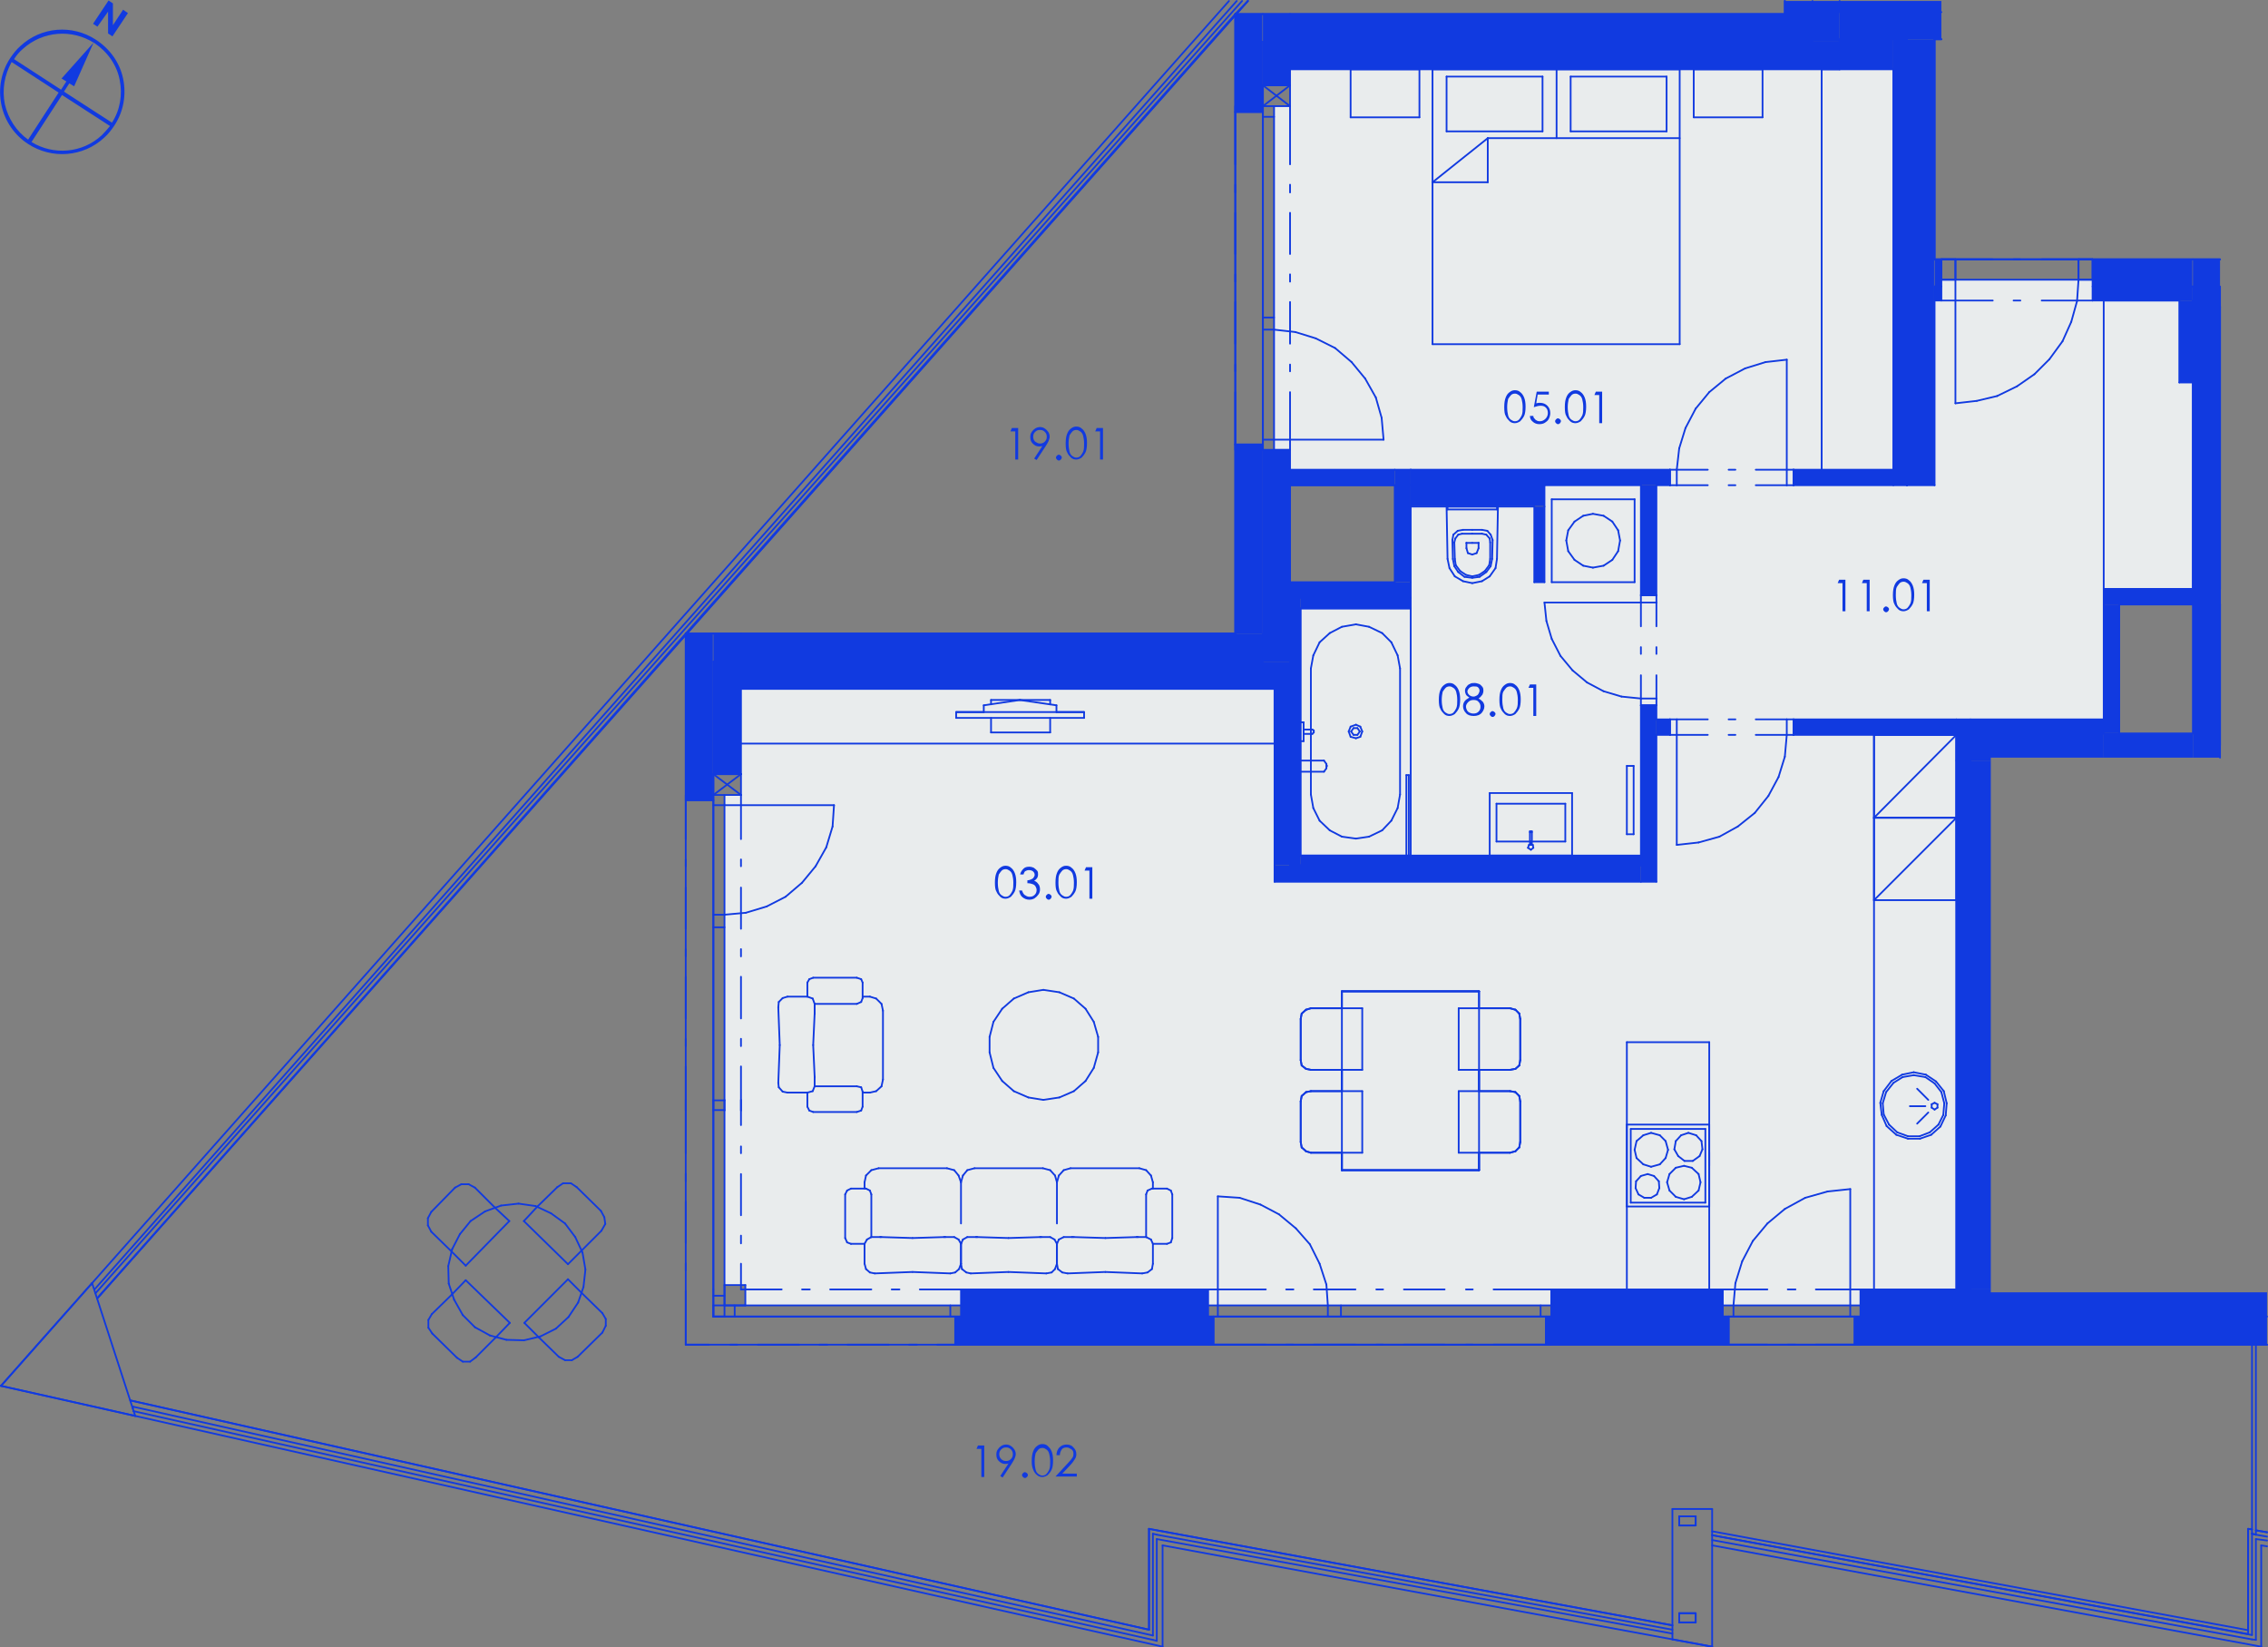 <?xml version="1.0" encoding="utf-8"?>
<!-- Generator: Adobe Illustrator 23.0.3, SVG Export Plug-In . SVG Version: 6.00 Build 0)  -->
<svg version="1.1" id="Layer_1" xmlns="http://www.w3.org/2000/svg" xmlns:xlink="http://www.w3.org/1999/xlink" x="0px" y="0px"
	 viewBox="0 0 468 339.8" style="enable-background:new 0 0 468 339.8;" xml:space="preserve">
<rect x="0" y="0" width="468" height="339.8" fill="#808080" stroke="none"/>
<style type="text/css">
	.st0{clip-path:url(#SVGID_2_);fill:#113AE0;}
	.st1{clip-path:url(#SVGID_4_);fill:#113AE0;}
	.st2{fill:#113AE0;}
	.st3{clip-path:url(#SVGID_6_);fill:#113AE0;}
	.st4{clip-path:url(#SVGID_8_);fill:#113AE0;}
	.st5{clip-path:url(#SVGID_10_);fill:#113AE0;}
	.st6{clip-path:url(#SVGID_12_);fill:#113AE0;}
	.st7{clip-path:url(#SVGID_14_);fill:#113AE0;}
	.st8{clip-path:url(#SVGID_16_);fill:#113AE0;}
	.st9{clip-path:url(#SVGID_18_);fill:#113AE0;}
	.st10{clip-path:url(#SVGID_20_);fill:#113AE0;}
	.st11{fill-rule:evenodd;clip-rule:evenodd;fill:#E9ECED;}
	.st12{clip-path:url(#SVGID_23_);fill:#E9ECED;}
	.st13{fill:none;stroke:#113AE0;stroke-width:0.36;stroke-linecap:round;stroke-linejoin:round;stroke-miterlimit:10;}
</style>
<g>
	<g>
		<defs>
			<path id="SVGID_1_" d="M383.9,266v5.6h83.9v-5h-57V266H383.9z M320.1,266v5.6h35.4V266H320.1z M198.3,266v5.6h51V266H198.3z"/>
		</defs>
		<clipPath id="SVGID_2_">
			<use xlink:href="#SVGID_1_"  style="overflow:visible;"/>
		</clipPath>
		<rect x="198.3" y="266" class="st0" width="269.5" height="5.6"/>
	</g>
</g>
<g>
	<g>
		<defs>
			<path id="SVGID_3_" d="M382.7,271.6v5.8h85.1v-5.8H382.7z M319,271.6v5.8h37.7v-5.8H319z M197.1,271.6v5.8h53.3v-5.8H197.1z"/>
		</defs>
		<clipPath id="SVGID_4_">
			<use xlink:href="#SVGID_3_"  style="overflow:visible;"/>
		</clipPath>
		<rect x="197.1" y="271.6" class="st1" width="270.7" height="5.8"/>
	</g>
</g>
<rect x="147.2" y="136.5" class="st2" width="5.8" height="23.2"/>
<rect x="141.5" y="130.7" class="st2" width="5.6" height="34.3"/>
<rect x="152.9" y="136.5" class="st2" width="113.3" height="5.6"/>
<rect x="147.2" y="130.7" class="st2" width="113.4" height="5.8"/>
<g>
	<g>
		<defs>
			<path id="SVGID_5_" d="M260.6,92.8v43.7h5.6V92.8H260.6z M260.6,8.6v9h5.6v-9H260.6z"/>
		</defs>
		<clipPath id="SVGID_6_">
			<use xlink:href="#SVGID_5_"  style="overflow:visible;"/>
		</clipPath>
		<rect x="260.6" y="8.6" class="st3" width="5.6" height="127.9"/>
	</g>
</g>
<g>
	<g>
		<defs>
			<path id="SVGID_7_" d="M254.9,91.7v39h5.6v-39H254.9z M254.9,2.9v20.2h5.6V2.9H254.9z"/>
		</defs>
		<clipPath id="SVGID_8_">
			<use xlink:href="#SVGID_7_"  style="overflow:visible;"/>
		</clipPath>
		<rect x="254.9" y="2.9" class="st4" width="5.6" height="127.8"/>
	</g>
</g>
<rect x="266.2" y="8.6" class="st2" width="113.4" height="5.8"/>
<rect x="260.6" y="2.9" class="st2" width="113.4" height="5.6"/>
<rect x="374" y="0.2" class="st2" width="5.6" height="8.4"/>
<rect x="368.3" y="0.2" class="st2" width="5.6" height="2.8"/>
<rect x="379.6" y="2.5" class="st2" width="21" height="5.6"/>
<rect x="379.6" y="0.2" class="st2" width="21" height="2.3"/>
<g>
	<g>
		<defs>
			<path id="SVGID_9_" d="M431.8,59.1V62h20.6v-2.9H431.8z M399.2,59.1V62h1.4v-2.9H399.2z"/>
		</defs>
		<clipPath id="SVGID_10_">
			<use xlink:href="#SVGID_9_"  style="overflow:visible;"/>
		</clipPath>
		<rect x="399.2" y="59.1" class="st5" width="53.3" height="2.9"/>
	</g>
</g>
<g>
	<g>
		<defs>
			<path id="SVGID_11_" d="M431.8,53.5v5.6h20.6v-5.6H431.8z M399.2,53.5v5.6h1.4v-5.6H399.2z"/>
		</defs>
		<clipPath id="SVGID_12_">
			<use xlink:href="#SVGID_11_"  style="overflow:visible;"/>
		</clipPath>
		<rect x="399.2" y="53.5" class="st6" width="53.3" height="5.6"/>
	</g>
</g>
<rect x="390.7" y="8.1" class="st2" width="2.9" height="88.8"/>
<rect x="393.5" y="8.1" class="st2" width="5.6" height="92"/>
<rect x="452.5" y="53.5" class="st2" width="5.6" height="102.8"/>
<g>
	<g>
		<defs>
			<polygon id="SVGID_13_" points="406.6,151.3 406.6,156.9 410.8,156.9 410.8,156.3 434.1,156.3 434.1,151.3 			"/>
		</defs>
		<clipPath id="SVGID_14_">
			<use xlink:href="#SVGID_13_"  style="overflow:visible;"/>
		</clipPath>
		<rect x="406.6" y="151.3" class="st7" width="27.5" height="5.6"/>
	</g>
</g>
<rect x="406.6" y="148.4" class="st2" width="27.5" height="2.9"/>
<rect x="403.7" y="151.6" class="st2" width="2.9" height="114.4"/>
<rect x="406.6" y="156.9" class="st2" width="4.2" height="109.1"/>
<rect x="266.2" y="120.1" class="st2" width="24.8" height="3.2"/>
<rect x="287.8" y="96.9" class="st2" width="3.2" height="23.2"/>
<rect x="266.2" y="96.9" class="st2" width="21.6" height="3.2"/>
<g>
	<g>
		<defs>
			<path id="SVGID_15_" d="M370.1,96.9v3.2h23.4v-3.2H370.1z M291.1,96.9v3.2h53.5v-3.2H291.1z"/>
		</defs>
		<clipPath id="SVGID_16_">
			<use xlink:href="#SVGID_15_"  style="overflow:visible;"/>
		</clipPath>
		<rect x="291.1" y="96.9" class="st8" width="102.5" height="3.2"/>
	</g>
</g>
<g>
	<g>
		<defs>
			<path id="SVGID_17_" d="M338.6,145.5v36.4h3.2v-36.4H338.6z M338.6,100.1v22.7h3.2v-22.7C341.8,100.1,338.6,100.1,338.6,100.1z"
				/>
		</defs>
		<clipPath id="SVGID_18_">
			<use xlink:href="#SVGID_17_"  style="overflow:visible;"/>
		</clipPath>
		<rect x="338.6" y="100.1" class="st9" width="3.2" height="81.7"/>
	</g>
</g>
<rect x="263" y="178.5" class="st2" width="75.6" height="3.4"/>
<rect x="263" y="142.1" class="st2" width="3.2" height="36.4"/>
<rect x="291.1" y="100.1" class="st2" width="27.6" height="4.3"/>
<rect x="266.2" y="123.3" class="st2" width="2.2" height="55.2"/>
<rect x="268.4" y="123.3" class="st2" width="22.7" height="2.2"/>
<rect x="316.6" y="104.5" class="st2" width="2" height="15.6"/>
<rect x="268.4" y="176.5" class="st2" width="70.2" height="2"/>
<g>
	<g>
		<defs>
			<path id="SVGID_19_" d="M370.1,148.4v3.2h36.5v-3.2H370.1z M341.8,148.4v3.2h2.8v-3.2H341.8z"/>
		</defs>
		<clipPath id="SVGID_20_">
			<use xlink:href="#SVGID_19_"  style="overflow:visible;"/>
		</clipPath>
		<rect x="341.8" y="148.4" class="st10" width="64.8" height="3.2"/>
	</g>
</g>
<rect x="434.1" y="121.5" class="st2" width="18.4" height="3.2"/>
<rect x="434.1" y="124.7" class="st2" width="3.2" height="26.5"/>
<rect x="434.1" y="151.3" class="st2" width="18.4" height="5"/>
<g>
	<g>
		<polygon id="SVGID_21_" class="st11" points="266.2,14.3 266.2,21.9 262.9,21.9 262.9,92.6 266.2,92.6 266.2,96.9 344.6,96.9 
			344.6,100.1 341.8,100.1 341.8,122.8 338.6,122.8 338.6,100.1 318.7,100.1 318.7,120.1 316.6,120.1 316.6,104.5 291.1,104.5 
			291.1,125.5 268.4,125.5 268.4,176.5 338.6,176.5 338.6,145.5 341.8,145.5 341.8,148.4 344.6,148.4 344.6,151.6 341.8,151.6 
			341.8,181.9 263,181.9 263,142.1 152.9,142.1 152.9,164 149.5,164 149.5,265.1 153.8,265.1 153.8,269.3 198.3,269.3 198.3,266 
			249.3,266 249.3,269.3 320.1,269.3 320.1,266 355.5,266 355.5,269.3 383.9,269.3 383.9,266 403.7,266 403.7,151.6 370.1,151.6 
			370.1,148.4 434.1,148.4 434.1,121.5 452.5,121.5 452.5,78.9 449.7,78.9 449.7,62 431.8,62 431.8,57.7 400.6,57.7 400.6,62 
			399.2,62 399.2,100.1 370.1,100.1 370.1,96.9 390.7,96.9 390.7,14.3 		"/>
	</g>
	<g>
		<defs>
			<polygon id="SVGID_22_" points="266.2,14.3 266.2,21.9 262.9,21.9 262.9,92.6 266.2,92.6 266.2,96.9 344.6,96.9 344.6,100.1 
				341.8,100.1 341.8,122.8 338.6,122.8 338.6,100.1 318.7,100.1 318.7,120.1 316.6,120.1 316.6,104.5 291.1,104.5 291.1,125.5 
				268.4,125.5 268.4,176.5 338.6,176.5 338.6,145.5 341.8,145.5 341.8,148.4 344.6,148.4 344.6,151.6 341.8,151.6 341.8,181.9 
				263,181.9 263,142.1 152.9,142.1 152.9,164 149.5,164 149.5,265.1 153.8,265.1 153.8,269.3 198.3,269.3 198.3,266 249.3,266 
				249.3,269.3 320.1,269.3 320.1,266 355.5,266 355.5,269.3 383.9,269.3 383.9,266 403.7,266 403.7,151.6 370.1,151.6 370.1,148.4 
				434.1,148.4 434.1,121.5 452.5,121.5 452.5,78.9 449.7,78.9 449.7,62 431.8,62 431.8,57.7 400.6,57.7 400.6,62 399.2,62 
				399.2,100.1 370.1,100.1 370.1,96.9 390.7,96.9 390.7,14.3 			"/>
		</defs>
		<clipPath id="SVGID_23_">
			<use xlink:href="#SVGID_22_"  style="overflow:visible;"/>
		</clipPath>
		<rect x="149.5" y="14.3" class="st12" width="303" height="255"/>
	</g>
</g>
<rect x="449.7" y="62" class="st2" width="2.8" height="16.9"/>
<rect x="379.6" y="8.1" class="st2" width="11" height="6.2"/>
<line class="st13" x1="403.7" y1="266" x2="383.9" y2="266"/>
<line class="st13" x1="383.9" y1="266" x2="383.9" y2="271.6"/>
<line class="st13" x1="383.9" y1="271.6" x2="382.7" y2="271.6"/>
<line class="st13" x1="382.7" y1="271.6" x2="382.7" y2="277.4"/>
<g>
	<line class="st13" x1="382.7" y1="277.4" x2="467.8" y2="277.4"/>
</g>
<line class="st13" x1="355.5" y1="266" x2="320.1" y2="266"/>
<line class="st13" x1="320.1" y1="266" x2="320.1" y2="271.6"/>
<line class="st13" x1="320.1" y1="271.6" x2="319" y2="271.6"/>
<line class="st13" x1="319" y1="271.6" x2="319" y2="277.4"/>
<line class="st13" x1="319" y1="277.4" x2="356.7" y2="277.4"/>
<line class="st13" x1="356.7" y1="277.4" x2="356.7" y2="271.6"/>
<line class="st13" x1="356.7" y1="271.6" x2="355.5" y2="271.6"/>
<line class="st13" x1="355.5" y1="271.6" x2="355.5" y2="266"/>
<line class="st13" x1="249.3" y1="266" x2="198.3" y2="266"/>
<line class="st13" x1="198.3" y1="266" x2="198.3" y2="271.6"/>
<line class="st13" x1="198.3" y1="271.6" x2="197.1" y2="271.6"/>
<line class="st13" x1="197.1" y1="271.6" x2="197.1" y2="277.4"/>
<line class="st13" x1="197.1" y1="277.4" x2="250.4" y2="277.4"/>
<line class="st13" x1="250.4" y1="277.4" x2="250.4" y2="271.6"/>
<line class="st13" x1="250.4" y1="271.6" x2="249.3" y2="271.6"/>
<line class="st13" x1="249.3" y1="271.6" x2="249.3" y2="266"/>
<g>
	<line class="st13" x1="383.9" y1="271.6" x2="467.8" y2="271.6"/>
</g>
<line class="st13" x1="320.1" y1="271.6" x2="355.5" y2="271.6"/>
<line class="st13" x1="198.3" y1="271.6" x2="249.3" y2="271.6"/>
<line class="st13" x1="382.7" y1="277.4" x2="356.7" y2="277.4"/>
<line class="st13" x1="319" y1="277.4" x2="250.4" y2="277.4"/>
<line class="st13" x1="319" y1="271.6" x2="319" y2="277.4"/>
<line class="st13" x1="250.4" y1="271.6" x2="250.4" y2="277.4"/>
<line class="st13" x1="382.7" y1="277.4" x2="382.7" y2="271.6"/>
<line class="st13" x1="356.7" y1="277.4" x2="356.7" y2="271.6"/>
<line class="st13" x1="250.4" y1="271.6" x2="319" y2="271.6"/>
<line class="st13" x1="356.7" y1="271.6" x2="382.7" y2="271.6"/>
<line class="st13" x1="152.9" y1="159.7" x2="152.9" y2="142.1"/>
<line class="st13" x1="152.9" y1="130.7" x2="147.2" y2="130.7"/>
<line class="st13" x1="147.2" y1="130.7" x2="141.5" y2="130.7"/>
<line class="st13" x1="141.5" y1="130.7" x2="141.5" y2="165.1"/>
<line class="st13" x1="141.5" y1="165.1" x2="147.2" y2="165.1"/>
<line class="st13" x1="147.2" y1="165.1" x2="147.2" y2="159.7"/>
<line class="st13" x1="147.2" y1="159.7" x2="152.9" y2="159.7"/>
<line class="st13" x1="147.2" y1="136.5" x2="147.2" y2="159.7"/>
<line class="st13" x1="152.9" y1="142.1" x2="263" y2="142.1"/>
<line class="st13" x1="254.9" y1="130.7" x2="152.9" y2="130.7"/>
<line class="st13" x1="266.2" y1="142.1" x2="266.2" y2="136.5"/>
<line class="st13" x1="260.6" y1="136.5" x2="152.9" y2="136.5"/>
<line class="st13" x1="147.2" y1="136.5" x2="152.9" y2="136.5"/>
<line class="st13" x1="266.2" y1="120.1" x2="266.2" y2="100.1"/>
<line class="st13" x1="266.2" y1="96.9" x2="266.2" y2="92.8"/>
<line class="st13" x1="266.2" y1="92.8" x2="260.6" y2="92.8"/>
<line class="st13" x1="260.6" y1="92.8" x2="260.6" y2="91.7"/>
<line class="st13" x1="260.6" y1="91.7" x2="254.9" y2="91.7"/>
<line class="st13" x1="254.9" y1="91.7" x2="254.9" y2="130.7"/>
<line class="st13" x1="266.2" y1="17.6" x2="266.2" y2="14.3"/>
<line class="st13" x1="266.2" y1="2.9" x2="260.6" y2="2.9"/>
<line class="st13" x1="260.6" y1="2.9" x2="254.9" y2="2.9"/>
<line class="st13" x1="254.9" y1="2.9" x2="254.9" y2="23.1"/>
<line class="st13" x1="254.9" y1="23.1" x2="260.6" y2="23.1"/>
<line class="st13" x1="260.6" y1="23.1" x2="260.6" y2="17.6"/>
<line class="st13" x1="260.6" y1="17.6" x2="266.2" y2="17.6"/>
<line class="st13" x1="260.6" y1="8.6" x2="260.6" y2="17.6"/>
<line class="st13" x1="266.2" y1="130.7" x2="266.2" y2="123.3"/>
<line class="st13" x1="260.6" y1="92.8" x2="260.6" y2="130.7"/>
<line class="st13" x1="260.6" y1="130.7" x2="260.6" y2="136.5"/>
<line class="st13" x1="254.9" y1="91.7" x2="254.9" y2="23.1"/>
<line class="st13" x1="254.9" y1="91.7" x2="260.6" y2="91.7"/>
<line class="st13" x1="254.9" y1="23.1" x2="260.6" y2="23.1"/>
<line class="st13" x1="260.6" y1="23.1" x2="260.6" y2="91.7"/>
<line class="st13" x1="266.2" y1="14.3" x2="379.6" y2="14.3"/>
<line class="st13" x1="379.6" y1="14.3" x2="379.6" y2="8.6"/>
<line class="st13" x1="379.6" y1="8.6" x2="379.6" y2="8.1"/>
<line class="st13" x1="368.3" y1="2.9" x2="266.2" y2="2.9"/>
<line class="st13" x1="374" y1="8.6" x2="266.2" y2="8.6"/>
<line class="st13" x1="260.6" y1="8.6" x2="266.2" y2="8.6"/>
<g>
	<line class="st13" x1="368.3" y1="0.2" x2="368.3" y2="2.9"/>
</g>
<g>
	<line class="st13" x1="374" y1="0.2" x2="374" y2="2.9"/>
</g>
<line class="st13" x1="374" y1="2.9" x2="374" y2="8.6"/>
<line class="st13" x1="379.6" y1="8.1" x2="390.7" y2="8.1"/>
<line class="st13" x1="399.2" y1="8.1" x2="400.6" y2="8.1"/>
<line class="st13" x1="400.6" y1="2.5" x2="379.6" y2="2.5"/>
<g>
	<line class="st13" x1="379.6" y1="0.2" x2="379.6" y2="2.5"/>
</g>
<g>
	<line class="st13" x1="257.5" y1="0.2" x2="254.9" y2="2.9"/>
</g>
<line class="st13" x1="254.9" y1="2.9" x2="368.3" y2="2.9"/>
<g>
	<line class="st13" x1="368.3" y1="2.9" x2="368.3" y2="0.2"/>
</g>
<line class="st13" x1="254.9" y1="130.7" x2="254.9" y2="2.9"/>
<line class="st13" x1="254.9" y1="2.9" x2="141.5" y2="130.7"/>
<line class="st13" x1="141.5" y1="130.7" x2="254.9" y2="130.7"/>
<line class="st13" x1="399.2" y1="62" x2="400.6" y2="62"/>
<line class="st13" x1="400.6" y1="62" x2="400.6" y2="53.5"/>
<line class="st13" x1="400.6" y1="53.5" x2="399.2" y2="53.5"/>
<line class="st13" x1="431.8" y1="62" x2="449.7" y2="62"/>
<line class="st13" x1="452.5" y1="53.5" x2="431.8" y2="53.5"/>
<line class="st13" x1="431.8" y1="53.5" x2="431.8" y2="62"/>
<line class="st13" x1="400.6" y1="59.1" x2="399.2" y2="59.1"/>
<line class="st13" x1="399.2" y1="59.1" x2="399.2" y2="62"/>
<line class="st13" x1="452.5" y1="62" x2="452.5" y2="59.1"/>
<line class="st13" x1="452.5" y1="59.1" x2="431.8" y2="59.1"/>
<line class="st13" x1="390.7" y1="8.1" x2="390.7" y2="96.9"/>
<line class="st13" x1="390.7" y1="100.1" x2="393.5" y2="100.1"/>
<line class="st13" x1="393.5" y1="100.1" x2="399.2" y2="100.1"/>
<line class="st13" x1="399.2" y1="100.1" x2="399.2" y2="62"/>
<line class="st13" x1="399.2" y1="53.5" x2="399.2" y2="8.1"/>
<line class="st13" x1="393.5" y1="96.9" x2="393.5" y2="8.1"/>
<line class="st13" x1="393.5" y1="8.1" x2="390.7" y2="8.1"/>
<line class="st13" x1="393.5" y1="100.1" x2="393.5" y2="96.9"/>
<line class="st13" x1="452.5" y1="78.9" x2="452.5" y2="121.5"/>
<line class="st13" x1="452.5" y1="124.7" x2="452.5" y2="151.3"/>
<line class="st13" x1="458.1" y1="153.7" x2="458.1" y2="124.7"/>
<line class="st13" x1="458.1" y1="53.5" x2="452.5" y2="53.5"/>
<line class="st13" x1="452.5" y1="62" x2="452.5" y2="78.9"/>
<line class="st13" x1="458.1" y1="121.5" x2="458.1" y2="63.3"/>
<line class="st13" x1="434.1" y1="148.4" x2="403.7" y2="148.4"/>
<line class="st13" x1="403.7" y1="151.6" x2="403.7" y2="156.9"/>
<line class="st13" x1="434.1" y1="151.3" x2="406.6" y2="151.3"/>
<line class="st13" x1="434.1" y1="151.3" x2="434.1" y2="148.4"/>
<line class="st13" x1="403.7" y1="156.9" x2="403.7" y2="266"/>
<line class="st13" x1="403.7" y1="266" x2="406.6" y2="266"/>
<line class="st13" x1="406.6" y1="266" x2="406.6" y2="156.9"/>
<line class="st13" x1="406.6" y1="156.9" x2="406.6" y2="151.6"/>
<line class="st13" x1="458.1" y1="153.7" x2="458.1" y2="156.3"/>
<line class="st13" x1="458.1" y1="63.3" x2="458.1" y2="121.5"/>
<line class="st13" x1="458.1" y1="59.1" x2="458.1" y2="63.3"/>
<line class="st13" x1="349.5" y1="14.3" x2="349.5" y2="24.2"/>
<line class="st13" x1="349.5" y1="24.2" x2="363.7" y2="24.2"/>
<line class="st13" x1="363.7" y1="24.2" x2="363.7" y2="14.3"/>
<line class="st13" x1="363.7" y1="14.3" x2="349.5" y2="14.3"/>
<line class="st13" x1="278.7" y1="14.3" x2="278.7" y2="24.2"/>
<line class="st13" x1="278.7" y1="24.2" x2="292.9" y2="24.2"/>
<line class="st13" x1="292.9" y1="24.2" x2="292.9" y2="14.3"/>
<line class="st13" x1="292.9" y1="14.3" x2="278.7" y2="14.3"/>
<line class="st13" x1="298.5" y1="15.8" x2="298.5" y2="27.1"/>
<line class="st13" x1="298.5" y1="27.1" x2="318.3" y2="27.1"/>
<line class="st13" x1="318.3" y1="27.1" x2="318.3" y2="15.8"/>
<line class="st13" x1="318.3" y1="15.8" x2="298.5" y2="15.8"/>
<line class="st13" x1="324.1" y1="15.8" x2="324.1" y2="27.1"/>
<line class="st13" x1="324.1" y1="27.1" x2="343.9" y2="27.1"/>
<line class="st13" x1="343.9" y1="27.1" x2="343.9" y2="15.8"/>
<line class="st13" x1="343.9" y1="15.8" x2="324.1" y2="15.8"/>
<line class="st13" x1="295.6" y1="37.6" x2="307" y2="37.6"/>
<line class="st13" x1="307" y1="28.5" x2="307" y2="37.6"/>
<line class="st13" x1="307" y1="28.5" x2="295.6" y2="37.6"/>
<line class="st13" x1="321.2" y1="14.3" x2="321.2" y2="28.5"/>
<line class="st13" x1="346.6" y1="28.5" x2="307" y2="28.5"/>
<line class="st13" x1="346.6" y1="71" x2="346.6" y2="14.3"/>
<line class="st13" x1="295.6" y1="71" x2="346.6" y2="71"/>
<line class="st13" x1="295.6" y1="14.3" x2="295.6" y2="71"/>
<line class="st13" x1="346.6" y1="14.3" x2="295.6" y2="14.3"/>
<line class="st13" x1="291.1" y1="123.3" x2="291.1" y2="120.1"/>
<line class="st13" x1="287.8" y1="120.1" x2="266.2" y2="120.1"/>
<line class="st13" x1="268.4" y1="123.3" x2="291.1" y2="123.3"/>
<line class="st13" x1="266.2" y1="120.1" x2="266.2" y2="123.3"/>
<line class="st13" x1="291.1" y1="120.1" x2="291.1" y2="104.5"/>
<line class="st13" x1="291.1" y1="96.9" x2="287.8" y2="96.9"/>
<line class="st13" x1="287.8" y1="100.1" x2="287.8" y2="120.1"/>
<line class="st13" x1="287.8" y1="96.9" x2="266.2" y2="96.9"/>
<line class="st13" x1="266.2" y1="100.1" x2="287.8" y2="100.1"/>
<line class="st13" x1="266.2" y1="96.9" x2="266.2" y2="100.1"/>
<line class="st13" x1="318.7" y1="100.1" x2="338.6" y2="100.1"/>
<line class="st13" x1="341.8" y1="100.1" x2="344.6" y2="100.1"/>
<line class="st13" x1="344.6" y1="100.1" x2="344.6" y2="96.9"/>
<line class="st13" x1="344.6" y1="96.9" x2="291.1" y2="96.9"/>
<line class="st13" x1="370.1" y1="100.1" x2="390.7" y2="100.1"/>
<line class="st13" x1="390.7" y1="96.9" x2="370.1" y2="96.9"/>
<line class="st13" x1="370.1" y1="96.9" x2="370.1" y2="100.1"/>
<line class="st13" x1="393.5" y1="96.9" x2="393.5" y2="100.1"/>
<line class="st13" x1="393.5" y1="96.9" x2="390.7" y2="96.9"/>
<line class="st13" x1="291.1" y1="100.1" x2="318.7" y2="100.1"/>
<line class="st13" x1="291.1" y1="96.9" x2="291.1" y2="100.1"/>
<line class="st13" x1="338.6" y1="100.1" x2="338.6" y2="122.8"/>
<line class="st13" x1="338.6" y1="122.8" x2="341.8" y2="122.8"/>
<line class="st13" x1="341.8" y1="122.8" x2="341.8" y2="100.1"/>
<line class="st13" x1="338.6" y1="145.5" x2="338.6" y2="176.5"/>
<line class="st13" x1="338.6" y1="181.9" x2="341.8" y2="181.9"/>
<line class="st13" x1="341.8" y1="181.9" x2="341.8" y2="151.6"/>
<line class="st13" x1="341.8" y1="148.4" x2="341.8" y2="145.5"/>
<line class="st13" x1="341.8" y1="145.5" x2="338.6" y2="145.5"/>
<line class="st13" x1="263" y1="178.5" x2="263" y2="181.9"/>
<line class="st13" x1="263" y1="181.9" x2="338.6" y2="181.9"/>
<line class="st13" x1="338.6" y1="178.5" x2="268.4" y2="178.5"/>
<line class="st13" x1="263" y1="142.1" x2="263" y2="178.5"/>
<line class="st13" x1="266.2" y1="178.5" x2="266.2" y2="142.1"/>
<line class="st13" x1="266.2" y1="142.1" x2="263" y2="142.1"/>
<line class="st13" x1="291.1" y1="104.5" x2="316.6" y2="104.5"/>
<line class="st13" x1="318.7" y1="104.5" x2="318.7" y2="100.1"/>
<line class="st13" x1="318.7" y1="100.1" x2="291.1" y2="100.1"/>
<line class="st13" x1="291.1" y1="100.1" x2="291.1" y2="104.5"/>
<line class="st13" x1="268.4" y1="176.5" x2="268.4" y2="125.5"/>
<line class="st13" x1="266.2" y1="123.3" x2="266.2" y2="130.7"/>
<line class="st13" x1="266.2" y1="130.7" x2="266.2" y2="136.5"/>
<line class="st13" x1="266.2" y1="136.5" x2="266.2" y2="142.1"/>
<line class="st13" x1="266.2" y1="142.1" x2="266.2" y2="178.5"/>
<line class="st13" x1="266.2" y1="178.5" x2="268.4" y2="178.5"/>
<line class="st13" x1="268.4" y1="123.3" x2="266.2" y2="123.3"/>
<line class="st13" x1="318.7" y1="124.3" x2="319.1" y2="128.1"/>
<line class="st13" x1="319.1" y1="128.1" x2="320.2" y2="131.8"/>
<line class="st13" x1="320.2" y1="131.8" x2="322" y2="135.3"/>
<line class="st13" x1="322" y1="135.3" x2="324.5" y2="138.3"/>
<line class="st13" x1="324.5" y1="138.3" x2="327.5" y2="140.8"/>
<line class="st13" x1="327.5" y1="140.8" x2="330.9" y2="142.6"/>
<line class="st13" x1="330.9" y1="142.6" x2="334.6" y2="143.7"/>
<line class="st13" x1="334.6" y1="143.7" x2="338.6" y2="144.1"/>
<line class="st13" x1="338.6" y1="124.3" x2="318.7" y2="124.3"/>
<line class="st13" x1="341.8" y1="145.5" x2="341.8" y2="144.1"/>
<line class="st13" x1="341.8" y1="144.1" x2="338.6" y2="144.1"/>
<line class="st13" x1="338.6" y1="144.1" x2="338.6" y2="145.5"/>
<line class="st13" x1="338.6" y1="124.3" x2="341.8" y2="124.3"/>
<line class="st13" x1="341.8" y1="124.3" x2="341.8" y2="122.8"/>
<line class="st13" x1="338.6" y1="122.8" x2="338.6" y2="124.3"/>
<line class="st13" x1="341.8" y1="124.3" x2="341.8" y2="129.2"/>
<line class="st13" x1="341.8" y1="133.5" x2="341.8" y2="134.9"/>
<line class="st13" x1="341.8" y1="139.3" x2="341.8" y2="144.1"/>
<line class="st13" x1="338.6" y1="124.3" x2="338.6" y2="129.2"/>
<line class="st13" x1="338.6" y1="133.5" x2="338.6" y2="134.9"/>
<line class="st13" x1="338.6" y1="139.3" x2="338.6" y2="144.1"/>
<line class="st13" x1="338.6" y1="145.5" x2="341.8" y2="145.5"/>
<line class="st13" x1="341.8" y1="122.8" x2="338.6" y2="122.8"/>
<line class="st13" x1="268.4" y1="125.5" x2="291.1" y2="125.5"/>
<line class="st13" x1="291.1" y1="125.5" x2="291.1" y2="123.3"/>
<line class="st13" x1="291.1" y1="123.3" x2="268.4" y2="123.3"/>
<line class="st13" x1="290.7" y1="159.9" x2="290.7" y2="176.5"/>
<line class="st13" x1="290.2" y1="159.9" x2="290.7" y2="159.9"/>
<line class="st13" x1="290.2" y1="176.5" x2="290.2" y2="159.9"/>
<line class="st13" x1="270.8" y1="150.5" x2="269" y2="150.5"/>
<line class="st13" x1="269" y1="151.4" x2="270.8" y2="151.4"/>
<line class="st13" x1="269" y1="152.9" x2="268.4" y2="152.9"/>
<line class="st13" x1="269" y1="149" x2="269" y2="152.9"/>
<line class="st13" x1="268.4" y1="149" x2="269" y2="149"/>
<line class="st13" x1="288.9" y1="163.9" x2="288.9" y2="137.9"/>
<line class="st13" x1="270.5" y1="137.9" x2="270.5" y2="163.9"/>
<line class="st13" x1="270.8" y1="151.4" x2="271.1" y2="151.1"/>
<line class="st13" x1="271.1" y1="151.1" x2="271.1" y2="150.7"/>
<line class="st13" x1="271.1" y1="150.7" x2="270.8" y2="150.5"/>
<line class="st13" x1="278.3" y1="150.9" x2="278.7" y2="149.9"/>
<line class="st13" x1="278.7" y1="149.9" x2="279.8" y2="149.5"/>
<line class="st13" x1="279.8" y1="149.5" x2="280.7" y2="149.9"/>
<line class="st13" x1="280.7" y1="149.9" x2="281.1" y2="150.9"/>
<line class="st13" x1="281.1" y1="150.9" x2="280.7" y2="152"/>
<line class="st13" x1="280.7" y1="152" x2="279.8" y2="152.3"/>
<line class="st13" x1="279.8" y1="152.3" x2="278.7" y2="152"/>
<line class="st13" x1="278.7" y1="152" x2="278.3" y2="150.9"/>
<line class="st13" x1="278.8" y1="150.9" x2="279.3" y2="150.2"/>
<line class="st13" x1="279.3" y1="150.2" x2="280.1" y2="150.2"/>
<line class="st13" x1="280.1" y1="150.2" x2="280.6" y2="150.9"/>
<line class="st13" x1="280.6" y1="150.9" x2="280.1" y2="151.6"/>
<line class="st13" x1="280.1" y1="151.6" x2="279.3" y2="151.6"/>
<line class="st13" x1="279.3" y1="151.6" x2="278.8" y2="150.9"/>
<line class="st13" x1="288.9" y1="163.9" x2="288.4" y2="166.7"/>
<line class="st13" x1="288.4" y1="166.7" x2="287.1" y2="169.3"/>
<line class="st13" x1="287.1" y1="169.3" x2="285.2" y2="171.3"/>
<line class="st13" x1="285.2" y1="171.3" x2="282.5" y2="172.6"/>
<line class="st13" x1="282.5" y1="172.6" x2="279.8" y2="173"/>
<line class="st13" x1="279.8" y1="173" x2="276.9" y2="172.6"/>
<line class="st13" x1="276.9" y1="172.6" x2="274.4" y2="171.3"/>
<line class="st13" x1="274.4" y1="171.3" x2="272.3" y2="169.3"/>
<line class="st13" x1="272.3" y1="169.3" x2="271" y2="166.7"/>
<line class="st13" x1="271" y1="166.7" x2="270.5" y2="163.9"/>
<line class="st13" x1="270.5" y1="137.9" x2="271" y2="135.2"/>
<line class="st13" x1="271" y1="135.2" x2="272.3" y2="132.5"/>
<line class="st13" x1="272.3" y1="132.5" x2="274.4" y2="130.6"/>
<line class="st13" x1="274.4" y1="130.6" x2="276.9" y2="129.3"/>
<line class="st13" x1="276.9" y1="129.3" x2="279.8" y2="128.8"/>
<line class="st13" x1="279.8" y1="128.8" x2="282.5" y2="129.3"/>
<line class="st13" x1="282.5" y1="129.3" x2="285.2" y2="130.6"/>
<line class="st13" x1="285.2" y1="130.6" x2="287.1" y2="132.5"/>
<line class="st13" x1="287.1" y1="132.5" x2="288.4" y2="135.2"/>
<line class="st13" x1="288.4" y1="135.2" x2="288.9" y2="137.9"/>
<line class="st13" x1="291.1" y1="125.5" x2="291.1" y2="176.5"/>
<line class="st13" x1="268.4" y1="125.5" x2="291.1" y2="125.5"/>
<line class="st13" x1="291.1" y1="176.5" x2="268.4" y2="176.5"/>
<line class="st13" x1="268.4" y1="156.9" x2="273.2" y2="156.9"/>
<line class="st13" x1="273.2" y1="159.2" x2="268.4" y2="159.2"/>
<line class="st13" x1="273.8" y1="157.9" x2="273.8" y2="158.1"/>
<line class="st13" x1="273.2" y1="156.9" x2="273.7" y2="157.6"/>
<line class="st13" x1="273.7" y1="157.6" x2="273.7" y2="158.5"/>
<line class="st13" x1="273.7" y1="158.5" x2="273.2" y2="159.2"/>
<line class="st13" x1="316.6" y1="104.5" x2="316.6" y2="120.1"/>
<line class="st13" x1="316.6" y1="120.1" x2="318.7" y2="120.1"/>
<line class="st13" x1="318.7" y1="120.1" x2="318.7" y2="104.5"/>
<line class="st13" x1="338.6" y1="176.5" x2="268.4" y2="176.5"/>
<line class="st13" x1="268.4" y1="178.5" x2="338.6" y2="178.5"/>
<line class="st13" x1="338.6" y1="178.5" x2="338.6" y2="176.5"/>
<line class="st13" x1="305.1" y1="112" x2="305.1" y2="113.1"/>
<line class="st13" x1="307.5" y1="111.9" x2="307.5" y2="115.3"/>
<line class="st13" x1="308" y1="111.4" x2="307.9" y2="115.3"/>
<line class="st13" x1="302.6" y1="112" x2="302.6" y2="113.1"/>
<line class="st13" x1="299.7" y1="111.4" x2="299.8" y2="115.3"/>
<line class="st13" x1="300.1" y1="111.9" x2="300.2" y2="115.3"/>
<line class="st13" x1="303.8" y1="110.1" x2="305.8" y2="110.1"/>
<line class="st13" x1="301.7" y1="110.1" x2="303.8" y2="110.1"/>
<line class="st13" x1="303.8" y1="112" x2="305.1" y2="112"/>
<line class="st13" x1="302.6" y1="112" x2="303.8" y2="112"/>
<line class="st13" x1="298.7" y1="105.1" x2="298.7" y2="104.5"/>
<line class="st13" x1="308.9" y1="105.1" x2="298.7" y2="105.1"/>
<line class="st13" x1="308.9" y1="104.5" x2="308.9" y2="105.1"/>
<line class="st13" x1="303.8" y1="109.3" x2="305.8" y2="109.3"/>
<line class="st13" x1="301.9" y1="109.3" x2="303.8" y2="109.3"/>
<line class="st13" x1="298.5" y1="104.5" x2="298.7" y2="115.3"/>
<line class="st13" x1="309.1" y1="104.5" x2="298.5" y2="104.5"/>
<line class="st13" x1="308.9" y1="115.3" x2="309.1" y2="104.5"/>
<line class="st13" x1="305.1" y1="112" x2="305.1" y2="112"/>
<line class="st13" x1="307.5" y1="111.9" x2="307.4" y2="111.1"/>
<line class="st13" x1="307.4" y1="111.1" x2="306.7" y2="110.3"/>
<line class="st13" x1="306.7" y1="110.3" x2="305.8" y2="110.1"/>
<line class="st13" x1="302.6" y1="112" x2="302.6" y2="112"/>
<line class="st13" x1="301.7" y1="110.1" x2="300.9" y2="110.3"/>
<line class="st13" x1="300.9" y1="110.3" x2="300.3" y2="111.1"/>
<line class="st13" x1="300.3" y1="111.1" x2="300.1" y2="111.9"/>
<line class="st13" x1="302.6" y1="113.1" x2="302.9" y2="114.1"/>
<line class="st13" x1="302.9" y1="114.1" x2="303.8" y2="114.4"/>
<line class="st13" x1="303.8" y1="114.4" x2="304.7" y2="114.1"/>
<line class="st13" x1="304.7" y1="114.1" x2="305.1" y2="113.1"/>
<line class="st13" x1="301.9" y1="109.3" x2="300.8" y2="109.5"/>
<line class="st13" x1="300.8" y1="109.5" x2="299.9" y2="110.3"/>
<line class="st13" x1="299.9" y1="110.3" x2="299.7" y2="111.4"/>
<line class="st13" x1="308" y1="111.4" x2="307.6" y2="110.3"/>
<line class="st13" x1="307.6" y1="110.3" x2="306.9" y2="109.5"/>
<line class="st13" x1="306.9" y1="109.5" x2="305.8" y2="109.3"/>
<line class="st13" x1="298.7" y1="115.3" x2="299.1" y2="117.2"/>
<line class="st13" x1="299.1" y1="117.2" x2="300.2" y2="118.9"/>
<line class="st13" x1="300.2" y1="118.9" x2="301.9" y2="119.9"/>
<line class="st13" x1="301.9" y1="119.9" x2="303.8" y2="120.3"/>
<line class="st13" x1="303.8" y1="120.3" x2="305.8" y2="119.9"/>
<line class="st13" x1="305.8" y1="119.9" x2="307.4" y2="118.9"/>
<line class="st13" x1="307.4" y1="118.9" x2="308.6" y2="117.2"/>
<line class="st13" x1="308.6" y1="117.2" x2="308.9" y2="115.3"/>
<line class="st13" x1="303.8" y1="118.9" x2="305.2" y2="118.6"/>
<line class="st13" x1="305.2" y1="118.6" x2="306.4" y2="117.8"/>
<line class="st13" x1="306.4" y1="117.8" x2="307.3" y2="116.6"/>
<line class="st13" x1="307.3" y1="116.6" x2="307.5" y2="115.3"/>
<line class="st13" x1="303.8" y1="119.2" x2="305.3" y2="119"/>
<line class="st13" x1="305.3" y1="119" x2="306.7" y2="118"/>
<line class="st13" x1="306.7" y1="118" x2="307.6" y2="116.8"/>
<line class="st13" x1="307.6" y1="116.8" x2="307.9" y2="115.3"/>
<line class="st13" x1="299.8" y1="115.3" x2="300.1" y2="116.8"/>
<line class="st13" x1="300.1" y1="116.8" x2="300.9" y2="118"/>
<line class="st13" x1="300.9" y1="118" x2="302.2" y2="119"/>
<line class="st13" x1="302.2" y1="119" x2="303.8" y2="119.2"/>
<line class="st13" x1="300.2" y1="115.3" x2="300.4" y2="116.6"/>
<line class="st13" x1="300.4" y1="116.6" x2="301.3" y2="117.8"/>
<line class="st13" x1="301.3" y1="117.8" x2="302.5" y2="118.6"/>
<line class="st13" x1="302.5" y1="118.6" x2="303.8" y2="118.9"/>
<line class="st13" x1="341.8" y1="151.6" x2="344.6" y2="151.6"/>
<line class="st13" x1="344.6" y1="151.6" x2="344.6" y2="148.4"/>
<line class="st13" x1="344.6" y1="148.4" x2="341.8" y2="148.4"/>
<line class="st13" x1="370.1" y1="151.6" x2="403.7" y2="151.6"/>
<line class="st13" x1="403.7" y1="148.4" x2="370.1" y2="148.4"/>
<line class="st13" x1="370.1" y1="148.4" x2="370.1" y2="151.6"/>
<line class="st13" x1="406.6" y1="151.6" x2="403.7" y2="151.6"/>
<line class="st13" x1="406.6" y1="151.3" x2="406.6" y2="151.6"/>
<line class="st13" x1="406.6" y1="148.4" x2="406.6" y2="151.3"/>
<line class="st13" x1="399.2" y1="227.5" x2="399.8" y2="227.8"/>
<line class="st13" x1="399.8" y1="227.8" x2="399.8" y2="228.5"/>
<line class="st13" x1="399.8" y1="228.5" x2="399.2" y2="228.9"/>
<line class="st13" x1="399.2" y1="228.9" x2="398.6" y2="228.5"/>
<line class="st13" x1="398.6" y1="228.5" x2="398.6" y2="227.8"/>
<line class="st13" x1="398.6" y1="227.8" x2="399.2" y2="227.5"/>
<line class="st13" x1="397.9" y1="229.5" x2="395.6" y2="231.8"/>
<line class="st13" x1="397.9" y1="226.9" x2="395.6" y2="224.6"/>
<line class="st13" x1="397.3" y1="228.2" x2="394.1" y2="228.2"/>
<line class="st13" x1="394.9" y1="221.2" x2="397.4" y2="221.7"/>
<line class="st13" x1="397.4" y1="221.7" x2="399.5" y2="223.1"/>
<line class="st13" x1="399.5" y1="223.1" x2="401.1" y2="225.1"/>
<line class="st13" x1="401.1" y1="225.1" x2="401.7" y2="227.6"/>
<line class="st13" x1="401.7" y1="227.6" x2="401.5" y2="230.1"/>
<line class="st13" x1="401.5" y1="230.1" x2="400.4" y2="232.4"/>
<line class="st13" x1="400.4" y1="232.4" x2="398.5" y2="234.1"/>
<line class="st13" x1="398.5" y1="234.1" x2="396.2" y2="234.9"/>
<line class="st13" x1="396.2" y1="234.9" x2="393.7" y2="234.9"/>
<line class="st13" x1="393.7" y1="234.9" x2="391.3" y2="234.1"/>
<line class="st13" x1="391.3" y1="234.1" x2="389.3" y2="232.3"/>
<line class="st13" x1="389.3" y1="232.3" x2="388.3" y2="230"/>
<line class="st13" x1="388.3" y1="230" x2="388" y2="227.5"/>
<line class="st13" x1="388" y1="227.5" x2="388.7" y2="225.1"/>
<line class="st13" x1="388.7" y1="225.1" x2="390.3" y2="223"/>
<line class="st13" x1="390.3" y1="223" x2="392.5" y2="221.7"/>
<line class="st13" x1="392.5" y1="221.7" x2="394.9" y2="221.2"/>
<line class="st13" x1="394.9" y1="221.8" x2="397.3" y2="222.2"/>
<line class="st13" x1="397.3" y1="222.2" x2="399.2" y2="223.5"/>
<line class="st13" x1="399.2" y1="223.5" x2="400.6" y2="225.3"/>
<line class="st13" x1="400.6" y1="225.3" x2="401.2" y2="227.6"/>
<line class="st13" x1="401.2" y1="227.6" x2="401" y2="230"/>
<line class="st13" x1="401" y1="230" x2="400" y2="232"/>
<line class="st13" x1="400" y1="232" x2="398.2" y2="233.6"/>
<line class="st13" x1="398.2" y1="233.6" x2="396.1" y2="234.4"/>
<line class="st13" x1="396.1" y1="234.4" x2="393.7" y2="234.4"/>
<line class="st13" x1="393.7" y1="234.4" x2="391.5" y2="233.6"/>
<line class="st13" x1="391.5" y1="233.6" x2="389.8" y2="232"/>
<line class="st13" x1="389.8" y1="232" x2="388.7" y2="229.9"/>
<line class="st13" x1="388.7" y1="229.9" x2="388.5" y2="227.6"/>
<line class="st13" x1="388.5" y1="227.6" x2="389.2" y2="225.3"/>
<line class="st13" x1="389.2" y1="225.3" x2="390.7" y2="223.4"/>
<line class="st13" x1="390.7" y1="223.4" x2="392.6" y2="222.2"/>
<line class="st13" x1="392.6" y1="222.2" x2="394.9" y2="221.8"/>
<line class="st13" x1="403.7" y1="266" x2="403.7" y2="151.6"/>
<line class="st13" x1="403.7" y1="151.6" x2="386.7" y2="151.6"/>
<line class="st13" x1="386.7" y1="151.6" x2="386.7" y2="266"/>
<line class="st13" x1="352.7" y1="248.9" x2="352.7" y2="232"/>
<line class="st13" x1="335.7" y1="248.9" x2="352.7" y2="248.9"/>
<line class="st13" x1="335.7" y1="232" x2="335.7" y2="248.9"/>
<line class="st13" x1="352.7" y1="232" x2="335.7" y2="232"/>
<line class="st13" x1="336.5" y1="248.1" x2="351.9" y2="248.1"/>
<line class="st13" x1="336.5" y1="232.9" x2="336.5" y2="248.1"/>
<line class="st13" x1="351.9" y1="232.9" x2="336.5" y2="232.9"/>
<line class="st13" x1="351.9" y1="248.1" x2="351.9" y2="232.9"/>
<line class="st13" x1="352.7" y1="240.5" x2="352.7" y2="237.7"/>
<line class="st13" x1="340" y1="242.2" x2="341.3" y2="242.6"/>
<line class="st13" x1="341.3" y1="242.6" x2="342.3" y2="243.7"/>
<line class="st13" x1="342.3" y1="243.7" x2="342.4" y2="245.1"/>
<line class="st13" x1="342.4" y1="245.1" x2="341.9" y2="246.4"/>
<line class="st13" x1="341.9" y1="246.4" x2="340.7" y2="247.1"/>
<line class="st13" x1="340.7" y1="247.1" x2="339.3" y2="247.1"/>
<line class="st13" x1="339.3" y1="247.1" x2="338.1" y2="246.4"/>
<line class="st13" x1="338.1" y1="246.4" x2="337.5" y2="245.1"/>
<line class="st13" x1="337.5" y1="245.1" x2="337.6" y2="243.7"/>
<line class="st13" x1="337.6" y1="243.7" x2="338.6" y2="242.6"/>
<line class="st13" x1="338.6" y1="242.6" x2="340" y2="242.2"/>
<line class="st13" x1="347.5" y1="240.5" x2="349.1" y2="240.9"/>
<line class="st13" x1="349.1" y1="240.9" x2="350.5" y2="242.2"/>
<line class="st13" x1="350.5" y1="242.2" x2="350.9" y2="243.9"/>
<line class="st13" x1="350.9" y1="243.9" x2="350.5" y2="245.6"/>
<line class="st13" x1="350.5" y1="245.6" x2="349.1" y2="246.9"/>
<line class="st13" x1="349.1" y1="246.9" x2="347.5" y2="247.4"/>
<line class="st13" x1="347.5" y1="247.4" x2="345.8" y2="246.9"/>
<line class="st13" x1="345.8" y1="246.9" x2="344.5" y2="245.6"/>
<line class="st13" x1="344.5" y1="245.6" x2="344" y2="243.9"/>
<line class="st13" x1="344" y1="243.9" x2="344.5" y2="242.2"/>
<line class="st13" x1="344.5" y1="242.2" x2="345.8" y2="240.9"/>
<line class="st13" x1="345.8" y1="240.9" x2="347.5" y2="240.5"/>
<line class="st13" x1="348.4" y1="233.7" x2="350" y2="234.2"/>
<line class="st13" x1="350" y1="234.2" x2="351.1" y2="235.4"/>
<line class="st13" x1="351.1" y1="235.4" x2="351.3" y2="237.1"/>
<line class="st13" x1="351.3" y1="237.1" x2="350.7" y2="238.5"/>
<line class="st13" x1="350.7" y1="238.5" x2="349.3" y2="239.5"/>
<line class="st13" x1="349.3" y1="239.5" x2="347.6" y2="239.5"/>
<line class="st13" x1="347.6" y1="239.5" x2="346.3" y2="238.5"/>
<line class="st13" x1="346.3" y1="238.5" x2="345.5" y2="237.1"/>
<line class="st13" x1="345.5" y1="237.1" x2="345.8" y2="235.4"/>
<line class="st13" x1="345.8" y1="235.4" x2="346.9" y2="234.2"/>
<line class="st13" x1="346.9" y1="234.2" x2="348.4" y2="233.7"/>
<line class="st13" x1="340.7" y1="233.7" x2="342.5" y2="234.2"/>
<line class="st13" x1="342.5" y1="234.2" x2="343.7" y2="235.4"/>
<line class="st13" x1="343.7" y1="235.4" x2="344.2" y2="237.2"/>
<line class="st13" x1="344.2" y1="237.2" x2="343.7" y2="238.9"/>
<line class="st13" x1="343.7" y1="238.9" x2="342.5" y2="240.2"/>
<line class="st13" x1="342.5" y1="240.2" x2="340.7" y2="240.7"/>
<line class="st13" x1="340.7" y1="240.7" x2="339.1" y2="240.2"/>
<line class="st13" x1="339.1" y1="240.2" x2="337.7" y2="238.9"/>
<line class="st13" x1="337.7" y1="238.9" x2="337.3" y2="237.2"/>
<line class="st13" x1="337.3" y1="237.2" x2="337.7" y2="235.4"/>
<line class="st13" x1="337.7" y1="235.4" x2="339.1" y2="234.2"/>
<line class="st13" x1="339.1" y1="234.2" x2="340.7" y2="233.7"/>
<line class="st13" x1="346" y1="174.3" x2="350.5" y2="173.8"/>
<line class="st13" x1="350.5" y1="173.8" x2="354.8" y2="172.6"/>
<line class="st13" x1="354.8" y1="172.6" x2="358.6" y2="170.5"/>
<line class="st13" x1="358.6" y1="170.5" x2="362.1" y2="167.7"/>
<line class="st13" x1="362.1" y1="167.7" x2="364.9" y2="164.2"/>
<line class="st13" x1="364.9" y1="164.2" x2="367" y2="160.3"/>
<line class="st13" x1="367" y1="160.3" x2="368.3" y2="156.1"/>
<line class="st13" x1="368.3" y1="156.1" x2="368.7" y2="151.6"/>
<line class="st13" x1="346" y1="151.6" x2="346" y2="174.3"/>
<line class="st13" x1="370.1" y1="148.4" x2="368.7" y2="148.4"/>
<line class="st13" x1="368.7" y1="148.4" x2="368.7" y2="151.6"/>
<line class="st13" x1="368.7" y1="151.6" x2="370.1" y2="151.6"/>
<line class="st13" x1="346" y1="151.6" x2="346" y2="148.4"/>
<line class="st13" x1="346" y1="148.4" x2="344.6" y2="148.4"/>
<line class="st13" x1="344.6" y1="151.6" x2="346" y2="151.6"/>
<line class="st13" x1="346" y1="148.4" x2="352.4" y2="148.4"/>
<line class="st13" x1="356.7" y1="148.4" x2="358.1" y2="148.4"/>
<line class="st13" x1="362.3" y1="148.4" x2="368.7" y2="148.4"/>
<line class="st13" x1="346" y1="151.6" x2="352.4" y2="151.6"/>
<line class="st13" x1="356.7" y1="151.6" x2="358.1" y2="151.6"/>
<line class="st13" x1="362.3" y1="151.6" x2="368.7" y2="151.6"/>
<line class="st13" x1="370.1" y1="151.6" x2="370.1" y2="148.4"/>
<line class="st13" x1="344.6" y1="148.4" x2="344.6" y2="151.6"/>
<line class="st13" x1="386.7" y1="168.7" x2="403.7" y2="151.6"/>
<line class="st13" x1="403.7" y1="151.6" x2="386.7" y2="151.6"/>
<line class="st13" x1="386.7" y1="151.6" x2="386.7" y2="168.7"/>
<line class="st13" x1="386.7" y1="168.7" x2="403.7" y2="168.7"/>
<line class="st13" x1="403.7" y1="168.7" x2="403.7" y2="151.6"/>
<line class="st13" x1="386.7" y1="185.7" x2="403.7" y2="168.7"/>
<line class="st13" x1="403.7" y1="168.7" x2="386.7" y2="168.7"/>
<line class="st13" x1="386.7" y1="168.7" x2="386.7" y2="185.7"/>
<line class="st13" x1="386.7" y1="185.7" x2="403.7" y2="185.7"/>
<line class="st13" x1="403.7" y1="185.7" x2="403.7" y2="168.7"/>
<line class="st13" x1="352.7" y1="266" x2="352.7" y2="215"/>
<line class="st13" x1="352.7" y1="215" x2="335.7" y2="215"/>
<line class="st13" x1="335.7" y1="215" x2="335.7" y2="266"/>
<line class="st13" x1="335.7" y1="266" x2="352.7" y2="266"/>
<line class="st13" x1="215.3" y1="226.9" x2="218.6" y2="226.4"/>
<line class="st13" x1="218.6" y1="226.4" x2="221.6" y2="225.1"/>
<line class="st13" x1="221.6" y1="225.1" x2="224" y2="223"/>
<line class="st13" x1="224" y1="223" x2="225.7" y2="220.3"/>
<line class="st13" x1="225.7" y1="220.3" x2="226.6" y2="217.1"/>
<line class="st13" x1="226.6" y1="217.1" x2="226.6" y2="213.9"/>
<line class="st13" x1="226.6" y1="213.9" x2="225.7" y2="210.8"/>
<line class="st13" x1="225.7" y1="210.8" x2="224" y2="208.1"/>
<line class="st13" x1="224" y1="208.1" x2="221.6" y2="206"/>
<line class="st13" x1="221.6" y1="206" x2="218.6" y2="204.7"/>
<line class="st13" x1="218.6" y1="204.7" x2="215.3" y2="204.2"/>
<line class="st13" x1="215.3" y1="204.2" x2="212.2" y2="204.7"/>
<line class="st13" x1="212.2" y1="204.7" x2="209.2" y2="206"/>
<line class="st13" x1="209.2" y1="206" x2="206.8" y2="208.1"/>
<line class="st13" x1="206.8" y1="208.1" x2="205" y2="210.8"/>
<line class="st13" x1="205" y1="210.8" x2="204.2" y2="213.9"/>
<line class="st13" x1="204.2" y1="213.9" x2="204.2" y2="217.1"/>
<line class="st13" x1="204.2" y1="217.1" x2="205" y2="220.3"/>
<line class="st13" x1="205" y1="220.3" x2="206.8" y2="223"/>
<line class="st13" x1="206.8" y1="223" x2="209.2" y2="225.1"/>
<line class="st13" x1="209.2" y1="225.1" x2="212.2" y2="226.4"/>
<line class="st13" x1="212.2" y1="226.4" x2="215.3" y2="226.9"/>
<line class="st13" x1="237.9" y1="245.2" x2="237.9" y2="243.9"/>
<line class="st13" x1="235.1" y1="241" x2="220.9" y2="241"/>
<line class="st13" x1="241.9" y1="255.4" x2="241.9" y2="246.4"/>
<line class="st13" x1="237.7" y1="245.2" x2="240.8" y2="245.2"/>
<line class="st13" x1="237.9" y1="256.6" x2="237.9" y2="260.7"/>
<line class="st13" x1="240.8" y1="256.6" x2="237.9" y2="256.6"/>
<line class="st13" x1="236.5" y1="255.2" x2="236.5" y2="246.4"/>
<line class="st13" x1="234.8" y1="255.2" x2="236.5" y2="255.2"/>
<line class="st13" x1="221.2" y1="255.2" x2="219.5" y2="255.2"/>
<line class="st13" x1="218.1" y1="256.4" x2="218.1" y2="260.7"/>
<line class="st13" x1="218.1" y1="260.7" x2="218.1" y2="256.4"/>
<line class="st13" x1="218.1" y1="256.6" x2="218.1" y2="260.7"/>
<line class="st13" x1="214.9" y1="255.2" x2="216.7" y2="255.2"/>
<line class="st13" x1="201.4" y1="255.2" x2="199.6" y2="255.2"/>
<line class="st13" x1="195.1" y1="255.2" x2="196.9" y2="255.2"/>
<line class="st13" x1="198.3" y1="256.4" x2="198.3" y2="260.7"/>
<line class="st13" x1="198.3" y1="260.7" x2="198.3" y2="256.4"/>
<line class="st13" x1="178.4" y1="256.6" x2="175.6" y2="256.6"/>
<line class="st13" x1="178.4" y1="260.7" x2="178.4" y2="256.6"/>
<line class="st13" x1="178.7" y1="245.2" x2="175.6" y2="245.2"/>
<line class="st13" x1="174.4" y1="255.4" x2="174.4" y2="246.4"/>
<line class="st13" x1="179.8" y1="255.2" x2="179.8" y2="246.4"/>
<line class="st13" x1="181.6" y1="255.2" x2="179.8" y2="255.2"/>
<line class="st13" x1="181.3" y1="241" x2="195.4" y2="241"/>
<line class="st13" x1="198.3" y1="243.9" x2="198.3" y2="252.4"/>
<line class="st13" x1="178.4" y1="245.2" x2="178.4" y2="243.9"/>
<line class="st13" x1="218.1" y1="252.4" x2="218.1" y2="243.9"/>
<line class="st13" x1="215.2" y1="241" x2="201.1" y2="241"/>
<line class="st13" x1="237.9" y1="243.9" x2="237.5" y2="242.5"/>
<line class="st13" x1="237.5" y1="242.5" x2="236.5" y2="241.4"/>
<line class="st13" x1="236.5" y1="241.4" x2="235.1" y2="241"/>
<line class="st13" x1="220.9" y1="241" x2="219.5" y2="241.4"/>
<line class="st13" x1="219.5" y1="241.4" x2="218.5" y2="242.5"/>
<line class="st13" x1="218.5" y1="242.5" x2="218.1" y2="243.9"/>
<line class="st13" x1="237.7" y1="245.2" x2="236.8" y2="245.6"/>
<line class="st13" x1="236.8" y1="245.6" x2="236.5" y2="246.4"/>
<line class="st13" x1="241.9" y1="246.4" x2="241.6" y2="245.6"/>
<line class="st13" x1="241.6" y1="245.6" x2="240.8" y2="245.2"/>
<line class="st13" x1="240.8" y1="256.6" x2="241.6" y2="256.3"/>
<line class="st13" x1="241.6" y1="256.3" x2="241.9" y2="255.4"/>
<line class="st13" x1="235.7" y1="262.7" x2="228.1" y2="262.4"/>
<line class="st13" x1="228.1" y1="262.4" x2="220.3" y2="262.7"/>
<line class="st13" x1="235.7" y1="262.7" x2="236.8" y2="262.5"/>
<line class="st13" x1="236.8" y1="262.5" x2="237.7" y2="261.8"/>
<line class="st13" x1="237.7" y1="261.8" x2="237.9" y2="260.7"/>
<line class="st13" x1="218.1" y1="260.7" x2="218.3" y2="261.8"/>
<line class="st13" x1="218.3" y1="261.8" x2="219.2" y2="262.5"/>
<line class="st13" x1="219.2" y1="262.5" x2="220.3" y2="262.7"/>
<line class="st13" x1="237.9" y1="256.6" x2="237.5" y2="255.7"/>
<line class="st13" x1="237.5" y1="255.7" x2="236.5" y2="255.2"/>
<line class="st13" x1="219.5" y1="255.2" x2="218.5" y2="255.7"/>
<line class="st13" x1="218.5" y1="255.7" x2="218.1" y2="256.6"/>
<line class="st13" x1="221.6" y1="255.2" x2="228.1" y2="255.4"/>
<line class="st13" x1="228.1" y1="255.4" x2="234.5" y2="255.2"/>
<line class="st13" x1="234.8" y1="255.2" x2="234.7" y2="255.2"/>
<line class="st13" x1="234.7" y1="255.2" x2="234.5" y2="255.2"/>
<line class="st13" x1="221.6" y1="255.2" x2="221.3" y2="255.2"/>
<line class="st13" x1="221.3" y1="255.2" x2="221.2" y2="255.2"/>
<line class="st13" x1="215.9" y1="262.7" x2="208.1" y2="262.4"/>
<line class="st13" x1="208.1" y1="262.4" x2="200.3" y2="262.7"/>
<line class="st13" x1="215.9" y1="262.7" x2="217" y2="262.5"/>
<line class="st13" x1="217" y1="262.5" x2="217.7" y2="261.8"/>
<line class="st13" x1="217.7" y1="261.8" x2="218.1" y2="260.7"/>
<line class="st13" x1="198.3" y1="260.7" x2="198.5" y2="261.8"/>
<line class="st13" x1="198.5" y1="261.8" x2="199.4" y2="262.5"/>
<line class="st13" x1="199.4" y1="262.5" x2="200.3" y2="262.7"/>
<line class="st13" x1="218.1" y1="256.6" x2="217.6" y2="255.7"/>
<line class="st13" x1="217.6" y1="255.7" x2="216.7" y2="255.2"/>
<line class="st13" x1="199.6" y1="255.2" x2="198.7" y2="255.7"/>
<line class="st13" x1="198.7" y1="255.7" x2="198.3" y2="256.6"/>
<line class="st13" x1="201.7" y1="255.2" x2="208.1" y2="255.4"/>
<line class="st13" x1="208.1" y1="255.4" x2="214.6" y2="255.2"/>
<line class="st13" x1="214.9" y1="255.2" x2="214.7" y2="255.2"/>
<line class="st13" x1="214.7" y1="255.2" x2="214.6" y2="255.2"/>
<line class="st13" x1="201.7" y1="255.2" x2="201.5" y2="255.2"/>
<line class="st13" x1="201.5" y1="255.2" x2="201.4" y2="255.2"/>
<line class="st13" x1="195.1" y1="255.2" x2="194.9" y2="255.2"/>
<line class="st13" x1="194.9" y1="255.2" x2="194.8" y2="255.2"/>
<line class="st13" x1="181.9" y1="255.2" x2="181.7" y2="255.2"/>
<line class="st13" x1="181.7" y1="255.2" x2="181.6" y2="255.2"/>
<line class="st13" x1="181.9" y1="255.2" x2="188.3" y2="255.4"/>
<line class="st13" x1="188.3" y1="255.4" x2="194.8" y2="255.2"/>
<line class="st13" x1="198.3" y1="256.6" x2="197.8" y2="255.7"/>
<line class="st13" x1="197.8" y1="255.7" x2="196.9" y2="255.2"/>
<line class="st13" x1="179.8" y1="255.2" x2="178.9" y2="255.7"/>
<line class="st13" x1="178.9" y1="255.7" x2="178.4" y2="256.6"/>
<line class="st13" x1="196.1" y1="262.7" x2="197.1" y2="262.5"/>
<line class="st13" x1="197.1" y1="262.5" x2="197.9" y2="261.8"/>
<line class="st13" x1="197.9" y1="261.8" x2="198.3" y2="260.7"/>
<line class="st13" x1="178.4" y1="260.7" x2="178.7" y2="261.8"/>
<line class="st13" x1="178.7" y1="261.8" x2="179.5" y2="262.5"/>
<line class="st13" x1="179.5" y1="262.5" x2="180.5" y2="262.7"/>
<line class="st13" x1="196.1" y1="262.7" x2="188.3" y2="262.4"/>
<line class="st13" x1="188.3" y1="262.4" x2="180.5" y2="262.7"/>
<line class="st13" x1="174.4" y1="255.4" x2="174.8" y2="256.3"/>
<line class="st13" x1="174.8" y1="256.3" x2="175.6" y2="256.6"/>
<line class="st13" x1="175.6" y1="245.2" x2="174.8" y2="245.6"/>
<line class="st13" x1="174.8" y1="245.6" x2="174.4" y2="246.4"/>
<line class="st13" x1="179.8" y1="246.4" x2="179.5" y2="245.6"/>
<line class="st13" x1="179.5" y1="245.6" x2="178.7" y2="245.2"/>
<line class="st13" x1="218.1" y1="243.9" x2="217.7" y2="242.5"/>
<line class="st13" x1="217.7" y1="242.5" x2="216.7" y2="241.4"/>
<line class="st13" x1="216.7" y1="241.4" x2="215.2" y2="241"/>
<line class="st13" x1="201.1" y1="241" x2="199.6" y2="241.4"/>
<line class="st13" x1="199.6" y1="241.4" x2="198.7" y2="242.5"/>
<line class="st13" x1="198.7" y1="242.5" x2="198.3" y2="243.9"/>
<line class="st13" x1="198.3" y1="243.9" x2="197.8" y2="242.5"/>
<line class="st13" x1="197.8" y1="242.5" x2="196.9" y2="241.4"/>
<line class="st13" x1="196.9" y1="241.4" x2="195.4" y2="241"/>
<line class="st13" x1="181.3" y1="241" x2="179.8" y2="241.4"/>
<line class="st13" x1="179.8" y1="241.4" x2="178.7" y2="242.5"/>
<line class="st13" x1="178.7" y1="242.5" x2="178.4" y2="243.9"/>
<line class="st13" x1="263" y1="142.1" x2="152.9" y2="142.1"/>
<line class="st13" x1="152.9" y1="153.4" x2="263" y2="153.4"/>
<line class="st13" x1="263" y1="153.4" x2="263" y2="142.1"/>
<line class="st13" x1="216.7" y1="144.4" x2="216.7" y2="145.3"/>
<line class="st13" x1="204.5" y1="144.4" x2="216.7" y2="144.4"/>
<line class="st13" x1="204.5" y1="145.3" x2="204.5" y2="144.4"/>
<line class="st13" x1="218" y1="145.5" x2="210.4" y2="144.4"/>
<line class="st13" x1="218" y1="146.9" x2="218" y2="145.5"/>
<line class="st13" x1="223.7" y1="146.9" x2="218" y2="146.9"/>
<line class="st13" x1="203" y1="145.5" x2="210.5" y2="144.4"/>
<line class="st13" x1="203" y1="146.9" x2="203" y2="145.5"/>
<line class="st13" x1="197.3" y1="146.9" x2="203" y2="146.9"/>
<line class="st13" x1="204.5" y1="151.1" x2="204.5" y2="148.1"/>
<line class="st13" x1="216.7" y1="151.1" x2="204.5" y2="151.1"/>
<line class="st13" x1="216.7" y1="148.1" x2="216.7" y2="151.1"/>
<line class="st13" x1="223.7" y1="148.1" x2="197.3" y2="148.1"/>
<line class="st13" x1="223.7" y1="146.9" x2="223.7" y2="148.1"/>
<line class="st13" x1="197.3" y1="146.9" x2="223.7" y2="146.9"/>
<line class="st13" x1="197.3" y1="148.1" x2="197.3" y2="146.9"/>
<line class="st13" x1="305.2" y1="208" x2="305.2" y2="204.5"/>
<line class="st13" x1="305.2" y1="225.1" x2="305.2" y2="220.7"/>
<line class="st13" x1="305.2" y1="208" x2="301" y2="208"/>
<line class="st13" x1="311.6" y1="208" x2="305.2" y2="208"/>
<line class="st13" x1="305.2" y1="208" x2="311.6" y2="208"/>
<line class="st13" x1="305.2" y1="225.1" x2="301" y2="225.1"/>
<line class="st13" x1="311.6" y1="225.1" x2="305.2" y2="225.1"/>
<line class="st13" x1="305.2" y1="225.1" x2="311.6" y2="225.1"/>
<line class="st13" x1="305.2" y1="220.7" x2="305.2" y2="225.1"/>
<line class="st13" x1="311.6" y1="220.7" x2="305.2" y2="220.7"/>
<line class="st13" x1="305.2" y1="220.7" x2="311.6" y2="220.7"/>
<line class="st13" x1="301" y1="220.7" x2="305.2" y2="220.7"/>
<line class="st13" x1="301" y1="208" x2="301" y2="220.7"/>
<line class="st13" x1="276.9" y1="237.8" x2="281.1" y2="237.8"/>
<line class="st13" x1="270.5" y1="237.8" x2="276.9" y2="237.8"/>
<line class="st13" x1="276.9" y1="237.8" x2="270.5" y2="237.8"/>
<line class="st13" x1="276.9" y1="241.4" x2="276.9" y2="237.8"/>
<line class="st13" x1="305.2" y1="241.4" x2="276.9" y2="241.4"/>
<line class="st13" x1="305.2" y1="237.8" x2="305.2" y2="241.4"/>
<line class="st13" x1="311.6" y1="237.8" x2="305.2" y2="237.8"/>
<line class="st13" x1="305.2" y1="237.8" x2="311.6" y2="237.8"/>
<line class="st13" x1="301" y1="237.8" x2="305.2" y2="237.8"/>
<line class="st13" x1="301" y1="225.1" x2="301" y2="237.8"/>
<line class="st13" x1="276.9" y1="208" x2="276.9" y2="204.5"/>
<line class="st13" x1="276.9" y1="225.1" x2="276.9" y2="220.7"/>
<line class="st13" x1="276.9" y1="241.4" x2="276.9" y2="237.8"/>
<line class="st13" x1="305.2" y1="241.4" x2="276.9" y2="241.4"/>
<line class="st13" x1="305.2" y1="237.8" x2="305.2" y2="241.4"/>
<line class="st13" x1="276.9" y1="204.5" x2="305.2" y2="204.5"/>
<line class="st13" x1="276.9" y1="241.4" x2="276.9" y2="204.5"/>
<line class="st13" x1="305.2" y1="241.4" x2="276.9" y2="241.4"/>
<line class="st13" x1="305.2" y1="204.5" x2="305.2" y2="241.4"/>
<line class="st13" x1="276.9" y1="204.5" x2="305.2" y2="204.5"/>
<line class="st13" x1="305.2" y1="204.5" x2="276.9" y2="204.5"/>
<line class="st13" x1="281.1" y1="208" x2="281.1" y2="220.7"/>
<line class="st13" x1="276.9" y1="208" x2="281.1" y2="208"/>
<line class="st13" x1="270.5" y1="208" x2="276.9" y2="208"/>
<line class="st13" x1="276.9" y1="208" x2="270.5" y2="208"/>
<line class="st13" x1="281.1" y1="225.1" x2="281.1" y2="237.8"/>
<line class="st13" x1="276.9" y1="225.1" x2="281.1" y2="225.1"/>
<line class="st13" x1="270.5" y1="225.1" x2="276.9" y2="225.1"/>
<line class="st13" x1="276.9" y1="225.1" x2="270.5" y2="225.1"/>
<line class="st13" x1="276.9" y1="220.7" x2="276.9" y2="225.1"/>
<line class="st13" x1="270.5" y1="220.7" x2="276.9" y2="220.7"/>
<line class="st13" x1="276.9" y1="220.7" x2="270.5" y2="220.7"/>
<line class="st13" x1="281.1" y1="220.7" x2="276.9" y2="220.7"/>
<line class="st13" x1="268.4" y1="210.2" x2="268.4" y2="218.7"/>
<line class="st13" x1="268.4" y1="218.7" x2="268.4" y2="210.2"/>
<line class="st13" x1="268.4" y1="227.2" x2="268.4" y2="235.6"/>
<line class="st13" x1="268.4" y1="235.6" x2="268.4" y2="227.2"/>
<line class="st13" x1="313.7" y1="227.2" x2="313.7" y2="235.6"/>
<line class="st13" x1="313.7" y1="235.6" x2="313.7" y2="227.2"/>
<line class="st13" x1="313.7" y1="210.2" x2="313.7" y2="218.7"/>
<line class="st13" x1="313.7" y1="218.7" x2="313.7" y2="210.2"/>
<line class="st13" x1="311.6" y1="208" x2="312.7" y2="208.3"/>
<line class="st13" x1="312.7" y1="208.3" x2="313.5" y2="209.1"/>
<line class="st13" x1="313.5" y1="209.1" x2="313.7" y2="210.2"/>
<line class="st13" x1="313.7" y1="218.7" x2="313.5" y2="219.8"/>
<line class="st13" x1="313.5" y1="219.8" x2="312.7" y2="220.5"/>
<line class="st13" x1="312.7" y1="220.5" x2="311.6" y2="220.7"/>
<line class="st13" x1="311.6" y1="225.1" x2="312.7" y2="225.3"/>
<line class="st13" x1="312.7" y1="225.3" x2="313.5" y2="226.1"/>
<line class="st13" x1="313.5" y1="226.1" x2="313.7" y2="227.2"/>
<line class="st13" x1="313.7" y1="235.6" x2="313.5" y2="236.7"/>
<line class="st13" x1="313.5" y1="236.7" x2="312.7" y2="237.5"/>
<line class="st13" x1="312.7" y1="237.5" x2="311.6" y2="237.8"/>
<line class="st13" x1="270.5" y1="208" x2="269.5" y2="208.3"/>
<line class="st13" x1="269.5" y1="208.3" x2="268.6" y2="209.1"/>
<line class="st13" x1="268.6" y1="209.1" x2="268.4" y2="210.2"/>
<line class="st13" x1="268.4" y1="218.7" x2="268.6" y2="219.8"/>
<line class="st13" x1="268.6" y1="219.8" x2="269.5" y2="220.5"/>
<line class="st13" x1="269.5" y1="220.5" x2="270.5" y2="220.7"/>
<line class="st13" x1="270.5" y1="225.1" x2="269.5" y2="225.3"/>
<line class="st13" x1="269.5" y1="225.3" x2="268.6" y2="226.1"/>
<line class="st13" x1="268.6" y1="226.1" x2="268.4" y2="227.2"/>
<line class="st13" x1="268.4" y1="235.6" x2="268.6" y2="236.7"/>
<line class="st13" x1="268.6" y1="236.7" x2="269.5" y2="237.5"/>
<line class="st13" x1="269.5" y1="237.5" x2="270.5" y2="237.8"/>
<line class="st13" x1="268.4" y1="210.2" x2="268.6" y2="209.1"/>
<line class="st13" x1="268.6" y1="209.1" x2="269.5" y2="208.3"/>
<line class="st13" x1="269.5" y1="208.3" x2="270.5" y2="208"/>
<line class="st13" x1="270.5" y1="220.7" x2="269.5" y2="220.5"/>
<line class="st13" x1="269.5" y1="220.5" x2="268.6" y2="219.8"/>
<line class="st13" x1="268.6" y1="219.8" x2="268.4" y2="218.7"/>
<line class="st13" x1="268.4" y1="227.2" x2="268.6" y2="226.1"/>
<line class="st13" x1="268.6" y1="226.1" x2="269.5" y2="225.3"/>
<line class="st13" x1="269.5" y1="225.3" x2="270.5" y2="225.1"/>
<line class="st13" x1="270.5" y1="237.8" x2="269.5" y2="237.5"/>
<line class="st13" x1="269.5" y1="237.5" x2="268.6" y2="236.7"/>
<line class="st13" x1="268.6" y1="236.7" x2="268.4" y2="235.6"/>
<line class="st13" x1="313.7" y1="235.6" x2="313.5" y2="236.7"/>
<line class="st13" x1="313.5" y1="236.7" x2="312.7" y2="237.5"/>
<line class="st13" x1="312.7" y1="237.5" x2="311.6" y2="237.8"/>
<line class="st13" x1="311.6" y1="225.1" x2="312.7" y2="225.3"/>
<line class="st13" x1="312.7" y1="225.3" x2="313.5" y2="226.1"/>
<line class="st13" x1="313.5" y1="226.1" x2="313.7" y2="227.2"/>
<line class="st13" x1="313.7" y1="218.7" x2="313.5" y2="219.8"/>
<line class="st13" x1="313.5" y1="219.8" x2="312.7" y2="220.5"/>
<line class="st13" x1="312.7" y1="220.5" x2="311.6" y2="220.7"/>
<line class="st13" x1="311.6" y1="208" x2="312.7" y2="208.3"/>
<line class="st13" x1="312.7" y1="208.3" x2="313.5" y2="209.1"/>
<line class="st13" x1="313.5" y1="209.1" x2="313.7" y2="210.2"/>
<line class="st13" x1="368.7" y1="74.2" x2="364.3" y2="74.7"/>
<line class="st13" x1="364.3" y1="74.7" x2="360.1" y2="76"/>
<line class="st13" x1="360.1" y1="76" x2="356.1" y2="78.1"/>
<line class="st13" x1="356.1" y1="78.1" x2="352.7" y2="80.9"/>
<line class="st13" x1="352.7" y1="80.9" x2="349.9" y2="84.3"/>
<line class="st13" x1="349.9" y1="84.3" x2="347.8" y2="88.3"/>
<line class="st13" x1="347.8" y1="88.3" x2="346.5" y2="92.5"/>
<line class="st13" x1="346.5" y1="92.5" x2="346" y2="96.9"/>
<line class="st13" x1="368.7" y1="96.9" x2="368.7" y2="74.2"/>
<line class="st13" x1="344.6" y1="100.1" x2="346" y2="100.1"/>
<line class="st13" x1="346" y1="100.1" x2="346" y2="96.9"/>
<line class="st13" x1="346" y1="96.9" x2="344.6" y2="96.9"/>
<line class="st13" x1="368.7" y1="96.9" x2="368.7" y2="100.1"/>
<line class="st13" x1="368.7" y1="100.1" x2="370.1" y2="100.1"/>
<line class="st13" x1="370.1" y1="96.9" x2="368.7" y2="96.9"/>
<line class="st13" x1="368.7" y1="100.1" x2="362.3" y2="100.1"/>
<line class="st13" x1="358.1" y1="100.1" x2="356.7" y2="100.1"/>
<line class="st13" x1="352.4" y1="100.1" x2="346" y2="100.1"/>
<line class="st13" x1="368.7" y1="96.9" x2="362.3" y2="96.9"/>
<line class="st13" x1="358.1" y1="96.9" x2="356.7" y2="96.9"/>
<line class="st13" x1="352.4" y1="96.9" x2="346" y2="96.9"/>
<line class="st13" x1="344.6" y1="96.9" x2="344.6" y2="100.1"/>
<line class="st13" x1="370.1" y1="100.1" x2="370.1" y2="96.9"/>
<line class="st13" x1="375.9" y1="96.9" x2="375.9" y2="14.3"/>
<line class="st13" x1="375.9" y1="14.3" x2="390.7" y2="14.3"/>
<line class="st13" x1="390.7" y1="14.3" x2="390.7" y2="96.9"/>
<line class="st13" x1="431.8" y1="53.5" x2="421.3" y2="53.5"/>
<line class="st13" x1="416.9" y1="53.5" x2="415.5" y2="53.5"/>
<line class="st13" x1="411.2" y1="53.5" x2="400.6" y2="53.5"/>
<line class="st13" x1="400.6" y1="62" x2="411.2" y2="62"/>
<line class="st13" x1="415.5" y1="62" x2="416.9" y2="62"/>
<line class="st13" x1="421.3" y1="62" x2="431.8" y2="62"/>
<line class="st13" x1="403.5" y1="57.7" x2="403.5" y2="53.5"/>
<line class="st13" x1="428.9" y1="57.7" x2="428.9" y2="53.5"/>
<line class="st13" x1="400.6" y1="53.5" x2="431.8" y2="53.5"/>
<line class="st13" x1="400.6" y1="57.7" x2="431.8" y2="57.7"/>
<line class="st13" x1="403.5" y1="57.7" x2="403.5" y2="83.2"/>
<line class="st13" x1="428.9" y1="57.7" x2="428.6" y2="62.1"/>
<line class="st13" x1="428.6" y1="62.1" x2="427.4" y2="66.4"/>
<line class="st13" x1="427.4" y1="66.4" x2="425.6" y2="70.4"/>
<line class="st13" x1="425.6" y1="70.4" x2="422.9" y2="74.1"/>
<line class="st13" x1="422.9" y1="74.1" x2="419.8" y2="77.2"/>
<line class="st13" x1="419.8" y1="77.2" x2="416.2" y2="79.7"/>
<line class="st13" x1="416.2" y1="79.7" x2="412.1" y2="81.7"/>
<line class="st13" x1="412.1" y1="81.7" x2="407.9" y2="82.7"/>
<line class="st13" x1="407.9" y1="82.7" x2="403.5" y2="83.2"/>
<line class="st13" x1="431.8" y1="57.7" x2="431.8" y2="53.5"/>
<line class="st13" x1="431.8" y1="53.5" x2="428.9" y2="53.5"/>
<line class="st13" x1="428.9" y1="53.5" x2="428.9" y2="57.7"/>
<line class="st13" x1="428.9" y1="57.7" x2="431.8" y2="57.7"/>
<line class="st13" x1="403.5" y1="57.7" x2="403.5" y2="53.5"/>
<line class="st13" x1="403.5" y1="53.5" x2="400.6" y2="53.5"/>
<line class="st13" x1="400.6" y1="53.5" x2="400.6" y2="57.7"/>
<line class="st13" x1="400.6" y1="57.7" x2="403.5" y2="57.7"/>
<line class="st13" x1="452.5" y1="121.5" x2="434.1" y2="121.5"/>
<line class="st13" x1="434.1" y1="121.5" x2="434.1" y2="124.7"/>
<line class="st13" x1="437.3" y1="124.7" x2="452.5" y2="124.7"/>
<line class="st13" x1="452.5" y1="124.7" x2="452.5" y2="121.5"/>
<line class="st13" x1="434.1" y1="124.7" x2="434.1" y2="148.4"/>
<line class="st13" x1="437.3" y1="151.3" x2="437.3" y2="124.7"/>
<line class="st13" x1="434.1" y1="151.3" x2="437.3" y2="151.3"/>
<line class="st13" x1="434.1" y1="121.5" x2="434.1" y2="62"/>
<line class="st13" x1="434.1" y1="62" x2="449.7" y2="62"/>
<line class="st13" x1="452.5" y1="78.9" x2="452.5" y2="121.5"/>
<line class="st13" x1="452.5" y1="121.5" x2="434.1" y2="121.5"/>
<line class="st13" x1="452.5" y1="151.3" x2="437.3" y2="151.3"/>
<line class="st13" x1="168.1" y1="209.1" x2="168.1" y2="209"/>
<line class="st13" x1="168.1" y1="209" x2="168.1" y2="208.9"/>
<line class="st13" x1="168.1" y1="207.1" x2="167.7" y2="206"/>
<line class="st13" x1="167.7" y1="206" x2="166.6" y2="205.6"/>
<line class="st13" x1="166.6" y1="205.6" x2="166.6" y2="202.7"/>
<line class="st13" x1="162.5" y1="205.6" x2="166.6" y2="205.6"/>
<line class="st13" x1="178" y1="205.9" x2="178" y2="202.7"/>
<line class="st13" x1="167.8" y1="201.7" x2="176.8" y2="201.7"/>
<line class="st13" x1="178" y1="205.6" x2="179.5" y2="205.6"/>
<line class="st13" x1="178" y1="225.4" x2="179.5" y2="225.4"/>
<line class="st13" x1="182.2" y1="222.7" x2="182.2" y2="208.5"/>
<line class="st13" x1="167.8" y1="229.4" x2="176.8" y2="229.4"/>
<line class="st13" x1="178" y1="225.2" x2="178" y2="228.3"/>
<line class="st13" x1="166.6" y1="225.4" x2="162.5" y2="225.4"/>
<line class="st13" x1="166.6" y1="228.3" x2="166.6" y2="225.4"/>
<line class="st13" x1="168.1" y1="224.1" x2="176.8" y2="224.1"/>
<line class="st13" x1="168.1" y1="222.3" x2="168.1" y2="224.1"/>
<line class="st13" x1="168.1" y1="207.1" x2="176.8" y2="207.1"/>
<line class="st13" x1="168.1" y1="208.9" x2="168.1" y2="207.1"/>
<line class="st13" x1="168.1" y1="207.1" x2="168.1" y2="208.9"/>
<line class="st13" x1="162.5" y1="205.6" x2="161.5" y2="205.9"/>
<line class="st13" x1="161.5" y1="205.9" x2="160.7" y2="206.7"/>
<line class="st13" x1="160.7" y1="206.7" x2="160.6" y2="207.8"/>
<line class="st13" x1="167.8" y1="201.7" x2="167" y2="202"/>
<line class="st13" x1="167" y1="202" x2="166.6" y2="202.7"/>
<line class="st13" x1="178" y1="202.7" x2="177.7" y2="202"/>
<line class="st13" x1="177.7" y1="202" x2="176.8" y2="201.7"/>
<line class="st13" x1="176.8" y1="207.1" x2="177.7" y2="206.7"/>
<line class="st13" x1="177.7" y1="206.7" x2="178" y2="205.9"/>
<line class="st13" x1="182.2" y1="208.5" x2="181.9" y2="207.1"/>
<line class="st13" x1="181.9" y1="207.1" x2="180.8" y2="206"/>
<line class="st13" x1="180.8" y1="206" x2="179.5" y2="205.6"/>
<line class="st13" x1="179.5" y1="225.4" x2="180.8" y2="225.1"/>
<line class="st13" x1="180.8" y1="225.1" x2="181.9" y2="224.1"/>
<line class="st13" x1="181.9" y1="224.1" x2="182.2" y2="222.7"/>
<line class="st13" x1="178" y1="225.2" x2="177.7" y2="224.3"/>
<line class="st13" x1="177.7" y1="224.3" x2="176.8" y2="224.1"/>
<line class="st13" x1="176.8" y1="229.4" x2="177.7" y2="229.1"/>
<line class="st13" x1="177.7" y1="229.1" x2="178" y2="228.3"/>
<line class="st13" x1="166.6" y1="228.3" x2="167" y2="229.1"/>
<line class="st13" x1="167" y1="229.1" x2="167.8" y2="229.4"/>
<line class="st13" x1="160.6" y1="223.4" x2="160.9" y2="215.6"/>
<line class="st13" x1="160.9" y1="215.6" x2="160.6" y2="207.8"/>
<line class="st13" x1="160.6" y1="223.4" x2="160.7" y2="224.3"/>
<line class="st13" x1="160.7" y1="224.3" x2="161.5" y2="225.2"/>
<line class="st13" x1="161.5" y1="225.2" x2="162.5" y2="225.4"/>
<line class="st13" x1="166.6" y1="225.4" x2="167.7" y2="225.1"/>
<line class="st13" x1="167.7" y1="225.1" x2="168.1" y2="224.1"/>
<line class="st13" x1="168.1" y1="209.1" x2="167.8" y2="215.6"/>
<line class="st13" x1="167.8" y1="215.6" x2="168.1" y2="222.1"/>
<line class="st13" x1="168.1" y1="222.3" x2="168.1" y2="222.2"/>
<line class="st13" x1="168.1" y1="222.2" x2="168.1" y2="222.1"/>
<line class="st13" x1="168.1" y1="209.1" x2="168.1" y2="209"/>
<line class="st13" x1="168.1" y1="209" x2="168.1" y2="208.9"/>
<line class="st13" x1="260.6" y1="68" x2="262.9" y2="68"/>
<line class="st13" x1="260.6" y1="65.5" x2="262.9" y2="65.5"/>
<line class="st13" x1="262.9" y1="90.7" x2="285.5" y2="90.7"/>
<line class="st13" x1="262.9" y1="68" x2="267.3" y2="68.5"/>
<line class="st13" x1="267.3" y1="68.5" x2="271.5" y2="69.8"/>
<line class="st13" x1="271.5" y1="69.8" x2="275.5" y2="71.8"/>
<line class="st13" x1="275.5" y1="71.8" x2="278.9" y2="74.7"/>
<line class="st13" x1="278.9" y1="74.7" x2="281.7" y2="78.1"/>
<line class="st13" x1="281.7" y1="78.1" x2="283.9" y2="82"/>
<line class="st13" x1="283.9" y1="82" x2="285.1" y2="86.2"/>
<line class="st13" x1="285.1" y1="86.2" x2="285.5" y2="90.7"/>
<line class="st13" x1="260.6" y1="21.9" x2="260.6" y2="92.8"/>
<line class="st13" x1="260.6" y1="90.7" x2="262.9" y2="90.7"/>
<line class="st13" x1="260.6" y1="24.1" x2="262.9" y2="24.1"/>
<line class="st13" x1="262.9" y1="21.9" x2="262.9" y2="92.8"/>
<line class="st13" x1="266.2" y1="92.8" x2="266.2" y2="80.9"/>
<line class="st13" x1="266.2" y1="76.6" x2="266.2" y2="75.2"/>
<line class="st13" x1="266.2" y1="70.9" x2="266.2" y2="62.3"/>
<line class="st13" x1="266.2" y1="58.1" x2="266.2" y2="56.6"/>
<line class="st13" x1="266.2" y1="52.4" x2="266.2" y2="43.9"/>
<line class="st13" x1="266.2" y1="39.7" x2="266.2" y2="38.1"/>
<line class="st13" x1="266.2" y1="33.9" x2="266.2" y2="21.9"/>
<line class="st13" x1="254.9" y1="92.8" x2="254.9" y2="80.9"/>
<line class="st13" x1="254.9" y1="76.6" x2="254.9" y2="75.2"/>
<line class="st13" x1="254.9" y1="70.9" x2="254.9" y2="62.3"/>
<line class="st13" x1="254.9" y1="58.1" x2="254.9" y2="56.6"/>
<line class="st13" x1="254.9" y1="52.4" x2="254.9" y2="43.9"/>
<line class="st13" x1="254.9" y1="39.7" x2="254.9" y2="38.1"/>
<line class="st13" x1="254.9" y1="33.9" x2="254.9" y2="21.9"/>
<line class="st13" x1="274" y1="271.6" x2="274" y2="269.3"/>
<line class="st13" x1="276.7" y1="271.6" x2="276.7" y2="269.3"/>
<line class="st13" x1="251.3" y1="269.3" x2="251.3" y2="246.8"/>
<line class="st13" x1="274" y1="269.3" x2="273.7" y2="265"/>
<line class="st13" x1="273.7" y1="265" x2="272.3" y2="260.7"/>
<line class="st13" x1="272.3" y1="260.7" x2="270.3" y2="256.7"/>
<line class="st13" x1="270.3" y1="256.7" x2="267.4" y2="253.4"/>
<line class="st13" x1="267.4" y1="253.4" x2="263.9" y2="250.5"/>
<line class="st13" x1="263.9" y1="250.5" x2="260.1" y2="248.5"/>
<line class="st13" x1="260.1" y1="248.5" x2="255.8" y2="247.1"/>
<line class="st13" x1="255.8" y1="247.1" x2="251.3" y2="246.8"/>
<line class="st13" x1="320.1" y1="271.6" x2="249.3" y2="271.6"/>
<line class="st13" x1="251.3" y1="271.6" x2="251.3" y2="269.3"/>
<line class="st13" x1="317.9" y1="271.6" x2="317.9" y2="269.3"/>
<line class="st13" x1="320.1" y1="269.3" x2="249.3" y2="269.3"/>
<line class="st13" x1="249.3" y1="266" x2="261.2" y2="266"/>
<line class="st13" x1="265.4" y1="266" x2="266.9" y2="266"/>
<line class="st13" x1="271.1" y1="266" x2="279.7" y2="266"/>
<line class="st13" x1="284" y1="266" x2="285.4" y2="266"/>
<line class="st13" x1="289.7" y1="266" x2="298.1" y2="266"/>
<line class="st13" x1="302.5" y1="266" x2="303.9" y2="266"/>
<line class="st13" x1="308.2" y1="266" x2="320.1" y2="266"/>
<line class="st13" x1="249.3" y1="277.4" x2="261.2" y2="277.4"/>
<line class="st13" x1="265.4" y1="277.4" x2="266.9" y2="277.4"/>
<line class="st13" x1="271.1" y1="277.4" x2="279.7" y2="277.4"/>
<line class="st13" x1="284" y1="277.4" x2="285.4" y2="277.4"/>
<line class="st13" x1="289.7" y1="277.4" x2="298.1" y2="277.4"/>
<line class="st13" x1="302.5" y1="277.4" x2="303.9" y2="277.4"/>
<line class="st13" x1="308.2" y1="277.4" x2="320.1" y2="277.4"/>
<g>
	<line class="st13" x1="257.5" y1="0.2" x2="20.1" y2="267.8"/>
</g>
<line class="st13" x1="381.8" y1="269.3" x2="381.8" y2="245.3"/>
<line class="st13" x1="357.7" y1="269.3" x2="358.1" y2="264.7"/>
<line class="st13" x1="358.1" y1="264.7" x2="359.5" y2="260.2"/>
<line class="st13" x1="359.5" y1="260.2" x2="361.7" y2="256"/>
<line class="st13" x1="361.7" y1="256" x2="364.7" y2="252.4"/>
<line class="st13" x1="364.7" y1="252.4" x2="368.3" y2="249.4"/>
<line class="st13" x1="368.3" y1="249.4" x2="372.5" y2="247.1"/>
<line class="st13" x1="372.5" y1="247.1" x2="377.1" y2="245.8"/>
<line class="st13" x1="377.1" y1="245.8" x2="381.8" y2="245.3"/>
<line class="st13" x1="355.5" y1="271.6" x2="383.9" y2="271.6"/>
<line class="st13" x1="381.8" y1="271.6" x2="381.8" y2="269.3"/>
<line class="st13" x1="357.7" y1="271.6" x2="357.7" y2="269.3"/>
<line class="st13" x1="355.5" y1="269.3" x2="383.9" y2="269.3"/>
<line class="st13" x1="383.9" y1="266" x2="374.7" y2="266"/>
<line class="st13" x1="370.5" y1="266" x2="368.9" y2="266"/>
<line class="st13" x1="364.7" y1="266" x2="355.5" y2="266"/>
<line class="st13" x1="383.9" y1="277.4" x2="374.7" y2="277.4"/>
<line class="st13" x1="370.5" y1="277.4" x2="368.9" y2="277.4"/>
<line class="st13" x1="364.7" y1="277.4" x2="355.5" y2="277.4"/>
<line class="st13" x1="334.3" y1="111.5" x2="333.9" y2="109.4"/>
<line class="st13" x1="333.9" y1="109.4" x2="332.7" y2="107.6"/>
<line class="st13" x1="332.7" y1="107.6" x2="330.9" y2="106.4"/>
<line class="st13" x1="330.9" y1="106.4" x2="328.7" y2="106"/>
<line class="st13" x1="328.7" y1="106" x2="326.7" y2="106.4"/>
<line class="st13" x1="326.7" y1="106.4" x2="324.9" y2="107.6"/>
<line class="st13" x1="324.9" y1="107.6" x2="323.6" y2="109.4"/>
<line class="st13" x1="323.6" y1="109.4" x2="323.2" y2="111.5"/>
<line class="st13" x1="323.2" y1="111.5" x2="323.6" y2="113.7"/>
<line class="st13" x1="323.6" y1="113.7" x2="324.9" y2="115.5"/>
<line class="st13" x1="324.9" y1="115.5" x2="326.7" y2="116.7"/>
<line class="st13" x1="326.7" y1="116.7" x2="328.7" y2="117.1"/>
<line class="st13" x1="328.7" y1="117.1" x2="330.9" y2="116.7"/>
<line class="st13" x1="330.9" y1="116.7" x2="332.7" y2="115.5"/>
<line class="st13" x1="332.7" y1="115.5" x2="333.9" y2="113.7"/>
<line class="st13" x1="333.9" y1="113.7" x2="334.3" y2="111.5"/>
<line class="st13" x1="337.3" y1="103" x2="320.2" y2="103"/>
<line class="st13" x1="337.3" y1="120.1" x2="337.3" y2="103"/>
<line class="st13" x1="320.2" y1="120.1" x2="337.3" y2="120.1"/>
<line class="st13" x1="320.2" y1="103" x2="320.2" y2="120.1"/>
<line class="st13" x1="315.9" y1="174.2" x2="315.8" y2="174.2"/>
<line class="st13" x1="315.9" y1="173.6" x2="315.9" y2="174.2"/>
<line class="st13" x1="315.8" y1="173.6" x2="315.9" y2="173.6"/>
<line class="st13" x1="315.8" y1="174.2" x2="315.8" y2="173.6"/>
<line class="st13" x1="315.7" y1="171.7" x2="316.1" y2="171.7"/>
<line class="st13" x1="324.4" y1="163.6" x2="324.4" y2="176.5"/>
<line class="st13" x1="307.4" y1="163.6" x2="324.4" y2="163.6"/>
<line class="st13" x1="307.4" y1="176.5" x2="307.4" y2="163.6"/>
<line class="st13" x1="324.4" y1="176.5" x2="307.4" y2="176.5"/>
<line class="st13" x1="315.7" y1="171.5" x2="315.7" y2="174.2"/>
<line class="st13" x1="316.1" y1="171.5" x2="315.7" y2="171.5"/>
<line class="st13" x1="316.1" y1="174.2" x2="316.1" y2="171.5"/>
<line class="st13" x1="315.9" y1="175.3" x2="316.4" y2="174.9"/>
<line class="st13" x1="316.4" y1="174.9" x2="316.3" y2="174.3"/>
<line class="st13" x1="316.3" y1="174.3" x2="315.5" y2="174.3"/>
<line class="st13" x1="315.5" y1="174.3" x2="315.3" y2="174.9"/>
<line class="st13" x1="315.3" y1="174.9" x2="315.9" y2="175.3"/>
<line class="st13" x1="323" y1="173.6" x2="316.1" y2="173.6"/>
<line class="st13" x1="323" y1="165.8" x2="323" y2="173.6"/>
<line class="st13" x1="308.8" y1="165.8" x2="323" y2="165.8"/>
<line class="st13" x1="308.8" y1="173.6" x2="308.8" y2="165.8"/>
<line class="st13" x1="315.7" y1="173.6" x2="308.8" y2="173.6"/>
<line class="st13" x1="458.1" y1="121.5" x2="458.1" y2="124.7"/>
<line class="st13" x1="147.2" y1="165.1" x2="147.2" y2="266"/>
<line class="st13" x1="147.2" y1="266" x2="147.2" y2="271.6"/>
<line class="st13" x1="147.2" y1="271.6" x2="197.1" y2="271.6"/>
<line class="st13" x1="335.7" y1="172.1" x2="335.7" y2="158"/>
<line class="st13" x1="337.1" y1="172.1" x2="335.7" y2="172.1"/>
<line class="st13" x1="337.1" y1="158" x2="337.1" y2="172.1"/>
<line class="st13" x1="335.7" y1="158" x2="337.1" y2="158"/>
<line class="st13" x1="147.2" y1="159.7" x2="152.9" y2="164"/>
<line class="st13" x1="152.9" y1="159.7" x2="147.2" y2="164"/>
<line class="st13" x1="152.9" y1="164" x2="152.9" y2="159.7"/>
<line class="st13" x1="152.9" y1="159.7" x2="147.2" y2="159.7"/>
<line class="st13" x1="147.2" y1="159.7" x2="147.2" y2="164"/>
<line class="st13" x1="147.2" y1="164" x2="152.9" y2="164"/>
<line class="st13" x1="149.5" y1="265.1" x2="149.5" y2="269.3"/>
<line class="st13" x1="149.5" y1="269.3" x2="153.8" y2="269.3"/>
<line class="st13" x1="153.8" y1="269.3" x2="153.8" y2="265.1"/>
<line class="st13" x1="153.8" y1="265.1" x2="149.5" y2="265.1"/>
<line class="st13" x1="147.2" y1="271.6" x2="198.3" y2="271.6"/>
<line class="st13" x1="147.2" y1="226.9" x2="147.2" y2="271.6"/>
<line class="st13" x1="147.2" y1="267.3" x2="149.5" y2="267.3"/>
<line class="st13" x1="151.6" y1="269.3" x2="151.6" y2="271.6"/>
<line class="st13" x1="196.1" y1="271.6" x2="196.1" y2="269.3"/>
<line class="st13" x1="149.5" y1="229" x2="147.2" y2="229"/>
<line class="st13" x1="149.5" y1="269.3" x2="198.3" y2="269.3"/>
<line class="st13" x1="149.5" y1="226.9" x2="149.5" y2="269.3"/>
<line class="st13" x1="147.2" y1="271.6" x2="149.5" y2="271.6"/>
<line class="st13" x1="147.2" y1="269.3" x2="147.2" y2="271.6"/>
<line class="st13" x1="149.5" y1="269.3" x2="149.5" y2="271.6"/>
<line class="st13" x1="147.2" y1="269.3" x2="149.5" y2="269.3"/>
<line class="st13" x1="152.9" y1="266" x2="161.3" y2="266"/>
<line class="st13" x1="165.5" y1="266" x2="167.1" y2="266"/>
<line class="st13" x1="171.3" y1="266" x2="179.8" y2="266"/>
<line class="st13" x1="184" y1="266" x2="185.6" y2="266"/>
<line class="st13" x1="189.8" y1="266" x2="198.3" y2="266"/>
<line class="st13" x1="152.9" y1="226.9" x2="152.9" y2="232.1"/>
<line class="st13" x1="152.9" y1="236.5" x2="152.9" y2="237.9"/>
<line class="st13" x1="152.9" y1="242.2" x2="152.9" y2="250.7"/>
<line class="st13" x1="152.9" y1="254.9" x2="152.9" y2="256.5"/>
<line class="st13" x1="152.9" y1="260.7" x2="152.9" y2="266"/>
<line class="st13" x1="141.5" y1="277.4" x2="146.3" y2="277.4"/>
<line class="st13" x1="150.7" y1="277.4" x2="152.1" y2="277.4"/>
<line class="st13" x1="156.4" y1="277.4" x2="164.9" y2="277.4"/>
<line class="st13" x1="169.1" y1="277.4" x2="170.7" y2="277.4"/>
<line class="st13" x1="174.9" y1="277.4" x2="183.4" y2="277.4"/>
<line class="st13" x1="187.6" y1="277.4" x2="189.2" y2="277.4"/>
<line class="st13" x1="193.4" y1="277.4" x2="198.3" y2="277.4"/>
<line class="st13" x1="141.5" y1="277.4" x2="141.5" y2="266.3"/>
<line class="st13" x1="141.5" y1="262.1" x2="141.5" y2="260.6"/>
<line class="st13" x1="141.5" y1="256.4" x2="141.5" y2="247.9"/>
<line class="st13" x1="141.5" y1="243.7" x2="141.5" y2="242.1"/>
<line class="st13" x1="141.5" y1="237.9" x2="141.5" y2="226.9"/>
<line class="st13" x1="147.2" y1="188.7" x2="149.5" y2="188.7"/>
<line class="st13" x1="147.2" y1="191.3" x2="149.5" y2="191.3"/>
<line class="st13" x1="149.5" y1="166.1" x2="172.1" y2="166.1"/>
<line class="st13" x1="149.5" y1="188.7" x2="153.9" y2="188.3"/>
<line class="st13" x1="153.9" y1="188.3" x2="158.2" y2="187"/>
<line class="st13" x1="158.2" y1="187" x2="162.1" y2="185"/>
<line class="st13" x1="162.1" y1="185" x2="165.5" y2="182.1"/>
<line class="st13" x1="165.5" y1="182.1" x2="168.3" y2="178.7"/>
<line class="st13" x1="168.3" y1="178.7" x2="170.5" y2="174.8"/>
<line class="st13" x1="170.5" y1="174.8" x2="171.8" y2="170.5"/>
<line class="st13" x1="171.8" y1="170.5" x2="172.1" y2="166.1"/>
<line class="st13" x1="147.2" y1="229.1" x2="147.2" y2="164"/>
<line class="st13" x1="147.2" y1="166.1" x2="149.5" y2="166.1"/>
<line class="st13" x1="147.2" y1="227" x2="149.5" y2="227"/>
<line class="st13" x1="149.5" y1="229.1" x2="149.5" y2="164"/>
<line class="st13" x1="152.9" y1="164" x2="152.9" y2="173.1"/>
<line class="st13" x1="152.9" y1="177.3" x2="152.9" y2="178.7"/>
<line class="st13" x1="152.9" y1="183.1" x2="152.9" y2="191.6"/>
<line class="st13" x1="152.9" y1="195.8" x2="152.9" y2="197.3"/>
<line class="st13" x1="152.9" y1="201.5" x2="152.9" y2="210.1"/>
<line class="st13" x1="152.9" y1="214.3" x2="152.9" y2="215.8"/>
<line class="st13" x1="152.9" y1="220" x2="152.9" y2="229.1"/>
<line class="st13" x1="141.5" y1="164" x2="141.5" y2="173.1"/>
<line class="st13" x1="141.5" y1="177.3" x2="141.5" y2="178.7"/>
<line class="st13" x1="141.5" y1="183.1" x2="141.5" y2="191.6"/>
<line class="st13" x1="141.5" y1="195.8" x2="141.5" y2="197.3"/>
<line class="st13" x1="141.5" y1="201.5" x2="141.5" y2="210.1"/>
<line class="st13" x1="141.5" y1="214.3" x2="141.5" y2="215.8"/>
<line class="st13" x1="141.5" y1="220" x2="141.5" y2="229.1"/>
<line class="st13" x1="260.6" y1="17.6" x2="266.2" y2="21.9"/>
<line class="st13" x1="266.2" y1="17.6" x2="260.6" y2="21.9"/>
<line class="st13" x1="266.2" y1="21.9" x2="266.2" y2="17.6"/>
<line class="st13" x1="266.2" y1="17.6" x2="260.6" y2="17.6"/>
<line class="st13" x1="260.6" y1="17.6" x2="260.6" y2="21.9"/>
<line class="st13" x1="260.6" y1="21.9" x2="266.2" y2="21.9"/>
<line class="st13" x1="449.7" y1="62" x2="449.7" y2="78.9"/>
<line class="st13" x1="449.7" y1="78.9" x2="452.5" y2="78.9"/>
<line class="st13" x1="452.5" y1="78.9" x2="452.5" y2="62"/>
<line class="st13" x1="400.6" y1="8.1" x2="399.2" y2="8.1"/>
<line class="st13" x1="399.2" y1="8.1" x2="399.2" y2="53.5"/>
<line class="st13" x1="399.2" y1="53.5" x2="458.1" y2="53.5"/>
<g>
	<line class="st13" x1="467.8" y1="277.4" x2="465.5" y2="277.4"/>
</g>
<line class="st13" x1="464.7" y1="277.4" x2="141.5" y2="277.4"/>
<line class="st13" x1="141.5" y1="277.4" x2="141.5" y2="130.7"/>
<line class="st13" x1="141.5" y1="130.7" x2="20.1" y2="267.8"/>
<line class="st13" x1="26.9" y1="288.9" x2="237.1" y2="336.2"/>
<line class="st13" x1="237.1" y1="336.2" x2="237.1" y2="315.4"/>
<line class="st13" x1="237.1" y1="315.4" x2="345.1" y2="335.3"/>
<line class="st13" x1="353.3" y1="316.7" x2="463.9" y2="337.1"/>
<line class="st13" x1="463.9" y1="337.1" x2="463.9" y2="315.4"/>
<line class="st13" x1="463.9" y1="315.4" x2="464.7" y2="315.5"/>
<g>
	<line class="st13" x1="465.5" y1="315.7" x2="467.8" y2="316.1"/>
</g>
<g>
	<line class="st13" x1="256.3" y1="0.2" x2="19.7" y2="266.8"/>
</g>
<g>
	<line class="st13" x1="19.5" y1="266" x2="255.2" y2="0.2"/>
</g>
<line class="st13" x1="19" y1="264.7" x2="0.2" y2="285.9"/>
<line class="st13" x1="0.2" y1="285.9" x2="27.9" y2="292.1"/>
<line class="st13" x1="27.9" y1="292.1" x2="19" y2="264.7"/>
<g>
	<line class="st13" x1="467.8" y1="316.1" x2="465.5" y2="315.7"/>
</g>
<line class="st13" x1="464.7" y1="315.5" x2="463.9" y2="315.4"/>
<line class="st13" x1="463.9" y1="315.4" x2="463.9" y2="336.3"/>
<line class="st13" x1="463.9" y1="336.3" x2="353.3" y2="315.9"/>
<line class="st13" x1="345.1" y1="335.3" x2="237.1" y2="315.4"/>
<line class="st13" x1="237.1" y1="315.4" x2="237.1" y2="336.2"/>
<line class="st13" x1="237.1" y1="336.2" x2="26.9" y2="288.9"/>
<g>
	<line class="st13" x1="20.1" y1="267.8" x2="257.5" y2="0.2"/>
</g>
<g>
	<line class="st13" x1="253.6" y1="0.2" x2="19" y2="264.7"/>
</g>
<line class="st13" x1="19" y1="264.7" x2="0.2" y2="285.9"/>
<line class="st13" x1="0.2" y1="285.9" x2="27.9" y2="292.1"/>
<line class="st13" x1="27.9" y1="292.1" x2="239.9" y2="339.7"/>
<line class="st13" x1="239.9" y1="339.7" x2="239.9" y2="318.8"/>
<line class="st13" x1="239.9" y1="318.8" x2="353.3" y2="339.7"/>
<line class="st13" x1="353.3" y1="318.8" x2="466.6" y2="339.7"/>
<line class="st13" x1="466.6" y1="339.7" x2="466.6" y2="318.8"/>
<g>
	<line class="st13" x1="466.6" y1="318.8" x2="467.8" y2="319"/>
</g>
<line class="st13" x1="27.5" y1="290.2" x2="237.9" y2="337.4"/>
<line class="st13" x1="237.9" y1="338.3" x2="27.5" y2="291.1"/>
<line class="st13" x1="27.4" y1="290.6" x2="27.5" y2="290.2"/>
<line class="st13" x1="465.5" y1="316.6" x2="465.5" y2="277.4"/>
<line class="st13" x1="465.5" y1="277.4" x2="464.7" y2="277.4"/>
<line class="st13" x1="464.7" y1="277.4" x2="464.7" y2="316.4"/>
<line class="st13" x1="464.7" y1="316.4" x2="465.5" y2="316.6"/>
<line class="st13" x1="465.5" y1="317.5" x2="465.5" y2="338.3"/>
<line class="st13" x1="464.7" y1="337.3" x2="464.7" y2="316.4"/>
<line class="st13" x1="465.5" y1="316.6" x2="464.7" y2="316.4"/>
<line class="st13" x1="464.7" y1="338.2" x2="465.5" y2="338.3"/>
<g>
	<line class="st13" x1="467.8" y1="317.8" x2="465.5" y2="317.5"/>
</g>
<g>
	<line class="st13" x1="465.5" y1="316.6" x2="467.8" y2="317"/>
</g>
<line class="st13" x1="464.7" y1="338.2" x2="353.3" y2="317.7"/>
<line class="st13" x1="353.3" y1="316.7" x2="464.7" y2="337.3"/>
<line class="st13" x1="238.7" y1="317.5" x2="238.7" y2="338.5"/>
<line class="st13" x1="237.9" y1="337.4" x2="237.9" y2="316.4"/>
<line class="st13" x1="238.7" y1="316.6" x2="237.9" y2="316.4"/>
<line class="st13" x1="237.9" y1="338.3" x2="238.7" y2="338.5"/>
<line class="st13" x1="345.1" y1="337" x2="238.7" y2="317.5"/>
<line class="st13" x1="238.7" y1="316.6" x2="345.1" y2="336.2"/>
<line class="st13" x1="346.5" y1="312.8" x2="349.9" y2="312.8"/>
<line class="st13" x1="346.5" y1="314.7" x2="346.5" y2="312.8"/>
<line class="st13" x1="349.9" y1="314.7" x2="346.5" y2="314.7"/>
<line class="st13" x1="349.9" y1="312.8" x2="349.9" y2="314.7"/>
<line class="st13" x1="346.5" y1="332.8" x2="349.9" y2="332.8"/>
<line class="st13" x1="346.5" y1="334.7" x2="346.5" y2="332.8"/>
<line class="st13" x1="349.9" y1="334.7" x2="346.5" y2="334.7"/>
<line class="st13" x1="349.9" y1="332.8" x2="349.9" y2="334.7"/>
<line class="st13" x1="345.1" y1="311.3" x2="345.1" y2="338.2"/>
<line class="st13" x1="345.1" y1="338.2" x2="353.3" y2="339.7"/>
<line class="st13" x1="353.3" y1="339.7" x2="353.3" y2="311.3"/>
<line class="st13" x1="353.3" y1="311.3" x2="345.1" y2="311.3"/>
<line class="st13" x1="346.5" y1="312.8" x2="349.9" y2="312.8"/>
<line class="st13" x1="349.9" y1="312.8" x2="349.9" y2="314.7"/>
<line class="st13" x1="349.9" y1="314.7" x2="346.5" y2="314.7"/>
<line class="st13" x1="346.5" y1="314.7" x2="346.5" y2="312.8"/>
<line class="st13" x1="346.5" y1="332.8" x2="349.9" y2="332.8"/>
<line class="st13" x1="349.9" y1="332.8" x2="349.9" y2="334.7"/>
<line class="st13" x1="349.9" y1="334.7" x2="346.5" y2="334.7"/>
<line class="st13" x1="346.5" y1="334.7" x2="346.5" y2="332.8"/>
<line class="st13" x1="124.3" y1="270.9" x2="120.1" y2="266.8"/>
<line class="st13" x1="119.2" y1="279.9" x2="124.3" y2="274.9"/>
<line class="st13" x1="111.2" y1="275.9" x2="115.3" y2="279.9"/>
<line class="st13" x1="98" y1="245" x2="102.1" y2="249.1"/>
<line class="st13" x1="89" y1="250" x2="93.9" y2="245"/>
<line class="st13" x1="93.2" y1="258.2" x2="89" y2="254.1"/>
<line class="st13" x1="98.2" y1="280" x2="102.3" y2="275.9"/>
<line class="st13" x1="89.2" y1="275.1" x2="94.3" y2="280.1"/>
<line class="st13" x1="93.2" y1="267.1" x2="89.1" y2="271.1"/>
<line class="st13" x1="124.1" y1="253.9" x2="120.1" y2="257.9"/>
<line class="st13" x1="119" y1="244.9" x2="124" y2="249.8"/>
<line class="st13" x1="110.9" y1="248.9" x2="115" y2="244.9"/>
<line class="st13" x1="124.3" y1="274.9" x2="125" y2="273.5"/>
<line class="st13" x1="125" y1="273.5" x2="125" y2="272.1"/>
<line class="st13" x1="125" y1="272.1" x2="124.3" y2="270.9"/>
<line class="st13" x1="115.3" y1="279.9" x2="116.6" y2="280.6"/>
<line class="st13" x1="116.6" y1="280.6" x2="118" y2="280.6"/>
<line class="st13" x1="118" y1="280.6" x2="119.2" y2="279.9"/>
<line class="st13" x1="98" y1="245" x2="96.7" y2="244.3"/>
<line class="st13" x1="96.7" y1="244.3" x2="95.2" y2="244.3"/>
<line class="st13" x1="95.2" y1="244.3" x2="93.9" y2="245"/>
<line class="st13" x1="89" y1="250" x2="88.3" y2="251.3"/>
<line class="st13" x1="88.3" y1="251.3" x2="88.3" y2="252.8"/>
<line class="st13" x1="88.3" y1="252.8" x2="89" y2="254.1"/>
<line class="st13" x1="94.3" y1="280.1" x2="95.5" y2="280.9"/>
<line class="st13" x1="95.5" y1="280.9" x2="97" y2="280.9"/>
<line class="st13" x1="97" y1="280.9" x2="98.2" y2="280"/>
<line class="st13" x1="89.1" y1="271.1" x2="88.4" y2="272.3"/>
<line class="st13" x1="88.4" y1="272.3" x2="88.4" y2="273.9"/>
<line class="st13" x1="88.4" y1="273.9" x2="89.2" y2="275.1"/>
<line class="st13" x1="124.1" y1="253.9" x2="124.9" y2="252.5"/>
<line class="st13" x1="124.9" y1="252.5" x2="124.7" y2="251.1"/>
<line class="st13" x1="124.7" y1="251.1" x2="124" y2="249.8"/>
<line class="st13" x1="119" y1="244.9" x2="117.8" y2="244.1"/>
<line class="st13" x1="117.8" y1="244.1" x2="116.2" y2="244.1"/>
<line class="st13" x1="116.2" y1="244.1" x2="115" y2="244.9"/>
<line class="st13" x1="116.6" y1="252.4" x2="113.7" y2="250.3"/>
<line class="st13" x1="113.7" y1="250.3" x2="110.5" y2="248.8"/>
<line class="st13" x1="110.5" y1="248.8" x2="107" y2="248.3"/>
<line class="st13" x1="107" y1="248.3" x2="103.4" y2="248.7"/>
<line class="st13" x1="103.4" y1="248.7" x2="100.1" y2="249.9"/>
<line class="st13" x1="100.1" y1="249.9" x2="97.1" y2="251.9"/>
<line class="st13" x1="97.1" y1="251.9" x2="94.9" y2="254.6"/>
<line class="st13" x1="94.9" y1="254.6" x2="93.3" y2="257.7"/>
<line class="st13" x1="93.3" y1="257.7" x2="92.5" y2="261.2"/>
<line class="st13" x1="92.5" y1="261.2" x2="92.6" y2="264.8"/>
<line class="st13" x1="92.6" y1="264.8" x2="93.7" y2="268.1"/>
<line class="st13" x1="93.7" y1="268.1" x2="95.5" y2="271.3"/>
<line class="st13" x1="95.5" y1="271.3" x2="98" y2="273.8"/>
<line class="st13" x1="98" y1="273.8" x2="101.1" y2="275.5"/>
<line class="st13" x1="101.1" y1="275.5" x2="104.5" y2="276.4"/>
<line class="st13" x1="104.5" y1="276.4" x2="108.1" y2="276.5"/>
<line class="st13" x1="108.1" y1="276.5" x2="111.5" y2="275.7"/>
<line class="st13" x1="111.5" y1="275.7" x2="114.7" y2="274.1"/>
<line class="st13" x1="114.7" y1="274.1" x2="117.3" y2="271.7"/>
<line class="st13" x1="117.3" y1="271.7" x2="119.3" y2="268.7"/>
<line class="st13" x1="119.3" y1="268.7" x2="120.4" y2="265.5"/>
<line class="st13" x1="120.4" y1="265.5" x2="120.8" y2="261.9"/>
<line class="st13" x1="120.8" y1="261.9" x2="120.2" y2="258.4"/>
<line class="st13" x1="120.2" y1="258.4" x2="118.7" y2="255.2"/>
<line class="st13" x1="118.7" y1="255.2" x2="116.6" y2="252.4"/>
<line class="st13" x1="108.2" y1="272.9" x2="111.2" y2="275.9"/>
<line class="st13" x1="117.2" y1="263.9" x2="108.2" y2="272.9"/>
<line class="st13" x1="120.1" y1="266.8" x2="117.2" y2="263.9"/>
<line class="st13" x1="96.1" y1="261.1" x2="93.2" y2="258.2"/>
<line class="st13" x1="105.1" y1="251.9" x2="96.1" y2="261.1"/>
<line class="st13" x1="102.1" y1="249.1" x2="105.1" y2="251.9"/>
<line class="st13" x1="96.1" y1="264.1" x2="93.2" y2="267.1"/>
<line class="st13" x1="105.2" y1="272.9" x2="96.1" y2="264.1"/>
<line class="st13" x1="102.3" y1="275.9" x2="105.2" y2="272.9"/>
<line class="st13" x1="108.1" y1="251.9" x2="110.9" y2="248.9"/>
<line class="st13" x1="117.2" y1="260.8" x2="108.1" y2="251.9"/>
<line class="st13" x1="120.1" y1="257.9" x2="117.2" y2="260.8"/>
<line class="st13" x1="458.1" y1="124.7" x2="458.1" y2="153.7"/>
<line class="st13" x1="452.5" y1="124.7" x2="437.3" y2="124.7"/>
<line class="st13" x1="437.3" y1="124.7" x2="437.3" y2="151.3"/>
<path class="st13" d="M287.8,100.1"/>
<line class="st13" x1="287.8" y1="100.1" x2="266.2" y2="100.1"/>
<line class="st13" x1="266.2" y1="100.1" x2="266.2" y2="120.1"/>
<path class="st13" d="M266.2,120.1"/>
<g>
	<g>
		<path class="st2" d="M208.8,88.3h1.3v6.5h-0.6V89h-1L208.8,88.3z"/>
		<path class="st2" d="M213.9,94.9l-0.5-0.3l1.7-2.6c-0.2,0.1-0.5,0.1-0.7,0.1c-0.5,0-0.9-0.2-1.3-0.6c-0.4-0.4-0.5-0.8-0.5-1.4
			c0-0.4,0.1-0.7,0.3-1s0.4-0.5,0.7-0.7s0.7-0.3,1-0.3c0.4,0,0.7,0.1,1,0.3c0.3,0.2,0.5,0.4,0.7,0.7s0.3,0.6,0.3,1
			c0,0.3-0.1,0.5-0.2,0.8c-0.1,0.3-0.3,0.6-0.6,1.1L213.9,94.9z M214.6,91.5c0.4,0,0.7-0.1,1-0.4s0.4-0.6,0.4-1s-0.1-0.7-0.4-1
			c-0.3-0.3-0.6-0.4-1-0.4s-0.7,0.1-1,0.4s-0.4,0.6-0.4,1s0.1,0.7,0.4,1C213.9,91.3,214.2,91.5,214.6,91.5z"/>
		<path class="st2" d="M218.5,93.8c0.1,0,0.3,0.1,0.4,0.2s0.2,0.2,0.2,0.4c0,0.1-0.1,0.3-0.2,0.4c-0.1,0.1-0.2,0.2-0.4,0.2
			s-0.3-0.1-0.4-0.2c-0.1-0.1-0.2-0.2-0.2-0.4c0-0.2,0.1-0.3,0.2-0.4S218.3,93.8,218.5,93.8z"/>
		<path class="st2" d="M219.9,91.5c0-0.9,0.1-1.5,0.3-2s0.4-0.8,0.8-1.1s0.7-0.4,1.1-0.4c0.4,0,0.8,0.1,1.1,0.4
			c0.3,0.2,0.6,0.6,0.8,1.1s0.3,1.1,0.3,1.9s-0.1,1.5-0.3,1.9s-0.5,0.8-0.8,1.1c-0.3,0.2-0.7,0.4-1.1,0.4c-0.4,0-0.8-0.1-1.1-0.4
			s-0.6-0.6-0.8-1.1C220,93,219.9,92.4,219.9,91.5z M220.5,91.5c0,0.7,0.1,1.3,0.2,1.7c0.1,0.4,0.3,0.7,0.6,0.9
			c0.3,0.2,0.5,0.3,0.8,0.3s0.6-0.1,0.8-0.3s0.4-0.5,0.6-0.9c0.2-0.5,0.2-1,0.2-1.7s-0.1-1.2-0.2-1.6c-0.1-0.4-0.3-0.7-0.6-0.9
			s-0.5-0.3-0.8-0.3s-0.6,0.1-0.8,0.3s-0.4,0.5-0.6,0.8C220.6,90.2,220.5,90.8,220.5,91.5z"/>
		<path class="st2" d="M226.3,88.3h1.3v6.5H227V89h-1L226.3,88.3z"/>
	</g>
</g>
<g>
	<g>
		<path class="st2" d="M201.8,298.2h1.3v6.5h-0.6v-5.8h-1L201.8,298.2z"/>
		<path class="st2" d="M206.9,304.8l-0.5-0.3l1.7-2.6c-0.2,0.1-0.5,0.1-0.7,0.1c-0.5,0-0.9-0.2-1.3-0.6c-0.4-0.4-0.5-0.8-0.5-1.4
			c0-0.4,0.1-0.7,0.3-1s0.4-0.5,0.7-0.7s0.7-0.3,1-0.3c0.4,0,0.7,0.1,1,0.3c0.3,0.2,0.5,0.4,0.7,0.7s0.3,0.6,0.3,1
			c0,0.3-0.1,0.5-0.2,0.8c-0.1,0.3-0.3,0.6-0.6,1.1L206.9,304.8z M207.6,301.4c0.4,0,0.7-0.1,1-0.4s0.4-0.6,0.4-1s-0.1-0.7-0.4-1
			s-0.6-0.4-1-0.4s-0.7,0.1-1,0.4s-0.4,0.6-0.4,1s0.1,0.7,0.4,1S207.2,301.4,207.6,301.4z"/>
		<path class="st2" d="M211.5,303.7c0.1,0,0.3,0.1,0.4,0.2s0.2,0.2,0.2,0.4c0,0.2-0.1,0.3-0.2,0.4c-0.1,0.1-0.2,0.2-0.4,0.2
			s-0.3-0.1-0.4-0.2c-0.1-0.1-0.2-0.2-0.2-0.4c0-0.2,0.1-0.3,0.2-0.4S211.3,303.7,211.5,303.7z"/>
		<path class="st2" d="M212.9,301.4c0-0.9,0.1-1.5,0.3-2s0.4-0.8,0.8-1.1s0.7-0.4,1.1-0.4c0.4,0,0.8,0.1,1.1,0.4s0.6,0.6,0.8,1.1
			s0.3,1.1,0.3,1.9s-0.1,1.5-0.3,1.9s-0.5,0.8-0.8,1.1c-0.3,0.2-0.7,0.4-1.1,0.4c-0.4,0-0.8-0.1-1.1-0.4c-0.3-0.2-0.6-0.6-0.8-1.1
			S212.9,302.3,212.9,301.4z M213.5,301.5c0,0.7,0.1,1.3,0.2,1.7c0.1,0.4,0.3,0.7,0.6,0.9c0.3,0.2,0.5,0.3,0.8,0.3s0.6-0.1,0.8-0.3
			s0.4-0.5,0.6-0.9c0.2-0.5,0.2-1,0.2-1.7s-0.1-1.2-0.2-1.6s-0.3-0.7-0.6-0.9s-0.5-0.3-0.8-0.3s-0.6,0.1-0.8,0.3s-0.4,0.5-0.6,0.8
			C213.6,300.2,213.5,300.7,213.5,301.5z"/>
		<path class="st2" d="M218.7,300.2H218c0-0.6,0.2-1.2,0.6-1.6c0.4-0.4,0.9-0.6,1.5-0.6s1.1,0.2,1.4,0.6c0.4,0.4,0.6,0.8,0.6,1.4
			c0,0.4-0.1,0.7-0.3,1s-0.5,0.8-1,1.3l-1.6,1.7h3v0.6h-4.4l2.5-2.7c0.5-0.5,0.8-0.9,1-1.2c0.2-0.3,0.2-0.5,0.2-0.8
			c0-0.4-0.1-0.7-0.4-0.9s-0.6-0.4-1-0.4s-0.8,0.1-1,0.4C218.9,299.3,218.7,299.7,218.7,300.2z"/>
	</g>
</g>
<g>
	<g>
		<path class="st2" d="M310.4,84c0-0.9,0.1-1.5,0.3-2c0.2-0.5,0.4-0.8,0.8-1.1s0.7-0.4,1.1-0.4s0.8,0.1,1.1,0.4
			c0.3,0.2,0.6,0.6,0.8,1.1c0.2,0.5,0.3,1.1,0.3,1.9s-0.1,1.5-0.3,1.9s-0.5,0.8-0.8,1.1c-0.3,0.2-0.7,0.4-1.1,0.4s-0.8-0.1-1.1-0.4
			s-0.6-0.6-0.8-1.1C310.5,85.5,310.4,84.9,310.4,84z M311,84c0,0.7,0.1,1.3,0.2,1.7c0.1,0.4,0.3,0.7,0.6,0.9
			c0.3,0.2,0.5,0.3,0.8,0.3s0.6-0.1,0.8-0.3s0.4-0.5,0.6-0.9c0.2-0.5,0.2-1,0.2-1.7s-0.1-1.2-0.2-1.6s-0.3-0.7-0.6-0.9
			s-0.5-0.3-0.8-0.3s-0.6,0.1-0.8,0.3s-0.4,0.5-0.6,0.8C311.1,82.8,311,83.3,311,84z"/>
		<path class="st2" d="M319.6,80.8v0.6h-2.3l-0.3,1.8c0.3-0.1,0.5-0.1,0.8-0.1c0.6,0,1.1,0.2,1.5,0.6s0.6,0.9,0.6,1.5
			c0,0.4-0.1,0.8-0.3,1.2s-0.5,0.6-0.8,0.8c-0.3,0.2-0.7,0.3-1.2,0.3s-1-0.2-1.3-0.5c-0.4-0.3-0.6-0.7-0.6-1.2h0.7
			c0,0.2,0.1,0.5,0.3,0.6c0.1,0.2,0.3,0.3,0.5,0.4s0.4,0.1,0.6,0.1c0.4,0,0.8-0.2,1.1-0.5c0.3-0.3,0.5-0.7,0.5-1.2
			c0-0.4-0.1-0.8-0.4-1.1s-0.6-0.4-1.1-0.4c-0.4,0-0.8,0.1-1.4,0.3l0.6-3.2L319.6,80.8L319.6,80.8z"/>
		<path class="st2" d="M321.5,86.3c0.1,0,0.3,0.1,0.4,0.2s0.2,0.2,0.2,0.4c0,0.1-0.1,0.3-0.2,0.4s-0.2,0.2-0.4,0.2s-0.3-0.1-0.4-0.2
			s-0.2-0.2-0.2-0.4c0-0.2,0.1-0.3,0.2-0.4S321.3,86.3,321.5,86.3z"/>
		<path class="st2" d="M322.9,84c0-0.9,0.1-1.5,0.3-2c0.2-0.5,0.4-0.8,0.8-1.1s0.7-0.4,1.1-0.4s0.8,0.1,1.1,0.4
			c0.3,0.2,0.6,0.6,0.8,1.1c0.2,0.5,0.3,1.1,0.3,1.9s-0.1,1.5-0.3,1.9s-0.5,0.8-0.8,1.1c-0.3,0.2-0.7,0.4-1.1,0.4s-0.8-0.1-1.1-0.4
			s-0.6-0.6-0.8-1.1C323,85.5,322.9,84.9,322.9,84z M323.5,84c0,0.7,0.1,1.3,0.2,1.7c0.1,0.4,0.3,0.7,0.6,0.9
			c0.3,0.2,0.5,0.3,0.8,0.3s0.6-0.1,0.8-0.3s0.4-0.5,0.6-0.9c0.2-0.5,0.2-1,0.2-1.7s-0.1-1.2-0.2-1.6s-0.3-0.7-0.6-0.9
			s-0.5-0.3-0.8-0.3s-0.6,0.1-0.8,0.3s-0.4,0.5-0.6,0.8C323.6,82.8,323.5,83.3,323.5,84z"/>
		<path class="st2" d="M329.3,80.8h1.3v6.5H330v-5.8h-1L329.3,80.8z"/>
	</g>
</g>
<g>
	<g>
		<path class="st2" d="M379.5,119.6h1.3v6.5h-0.6v-5.8h-1L379.5,119.6z"/>
		<path class="st2" d="M384.5,119.6h1.3v6.5h-0.6v-5.8h-1L384.5,119.6z"/>
		<path class="st2" d="M389.2,125.1c0.1,0,0.3,0.1,0.4,0.2s0.2,0.2,0.2,0.4c0,0.1-0.1,0.3-0.2,0.4s-0.2,0.2-0.4,0.2
			s-0.3-0.1-0.4-0.2s-0.2-0.2-0.2-0.4c0-0.2,0.1-0.3,0.2-0.4S389,125.1,389.2,125.1z"/>
		<path class="st2" d="M390.6,122.8c0-0.9,0.1-1.5,0.3-2c0.2-0.5,0.4-0.8,0.8-1.1s0.7-0.4,1.1-0.4s0.8,0.1,1.1,0.4
			c0.3,0.2,0.6,0.6,0.8,1.1c0.2,0.5,0.3,1.1,0.3,1.9s-0.1,1.5-0.3,1.9s-0.5,0.8-0.8,1.1c-0.3,0.2-0.7,0.4-1.1,0.4s-0.8-0.1-1.1-0.4
			s-0.6-0.6-0.8-1.1C390.7,124.3,390.6,123.6,390.6,122.8z M391.2,122.8c0,0.7,0.1,1.3,0.2,1.7c0.1,0.4,0.3,0.7,0.6,0.9
			c0.3,0.2,0.5,0.3,0.8,0.3s0.6-0.1,0.8-0.3s0.4-0.5,0.6-0.9c0.2-0.5,0.2-1,0.2-1.7s-0.1-1.2-0.2-1.6s-0.3-0.7-0.6-0.9
			s-0.5-0.3-0.8-0.3s-0.6,0.1-0.8,0.3s-0.4,0.5-0.6,0.8C391.2,121.5,391.2,122.1,391.2,122.8z"/>
		<path class="st2" d="M396.9,119.6h1.3v6.5h-0.6v-5.8h-1L396.9,119.6z"/>
	</g>
</g>
<g>
	<g>
		<path class="st2" d="M296.9,144.4c0-0.9,0.1-1.5,0.3-2c0.2-0.5,0.4-0.8,0.8-1.1s0.7-0.4,1.1-0.4s0.8,0.1,1.1,0.4
			c0.3,0.2,0.6,0.6,0.8,1.1c0.2,0.5,0.3,1.1,0.3,1.9c0,0.8-0.1,1.5-0.3,1.9s-0.5,0.8-0.8,1.1c-0.3,0.2-0.7,0.4-1.1,0.4
			s-0.8-0.1-1.1-0.4s-0.6-0.6-0.8-1.1C297,145.9,296.9,145.2,296.9,144.4z M297.5,144.4c0,0.7,0.1,1.3,0.2,1.7s0.3,0.7,0.6,0.9
			c0.3,0.2,0.5,0.3,0.8,0.3s0.6-0.1,0.8-0.3s0.4-0.5,0.6-0.9c0.2-0.5,0.2-1,0.2-1.7s-0.1-1.2-0.2-1.6c-0.1-0.4-0.3-0.7-0.6-0.9
			s-0.5-0.3-0.8-0.3s-0.6,0.1-0.8,0.3s-0.4,0.5-0.6,0.8C297.6,143.1,297.5,143.7,297.5,144.4z"/>
		<path class="st2" d="M305.1,144.1c0.4,0.2,0.7,0.5,0.9,0.7c0.2,0.3,0.3,0.6,0.3,0.9c0,0.5-0.2,0.9-0.5,1.3c-0.4,0.5-1,0.7-1.7,0.7
			s-1.3-0.2-1.6-0.6c-0.4-0.4-0.6-0.9-0.6-1.4c0-0.4,0.1-0.7,0.3-1c0.2-0.3,0.5-0.5,1-0.8c-0.3-0.2-0.6-0.4-0.7-0.6
			s-0.2-0.5-0.2-0.8s0.1-0.6,0.3-0.8c0.2-0.3,0.4-0.5,0.7-0.6c0.3-0.2,0.6-0.2,1-0.2c0.3,0,0.6,0.1,0.9,0.2s0.5,0.4,0.7,0.6
			c0.2,0.3,0.2,0.5,0.2,0.8s-0.1,0.6-0.2,0.8C305.6,143.7,305.4,143.9,305.1,144.1z M304.1,144.4c-0.4,0-0.8,0.1-1.1,0.4
			s-0.5,0.6-0.5,1c0,0.2,0.1,0.5,0.2,0.7s0.3,0.4,0.5,0.5s0.5,0.2,0.8,0.2c0.5,0,0.8-0.1,1.1-0.4s0.4-0.6,0.4-1s-0.1-0.7-0.4-1
			C304.9,144.5,304.5,144.4,304.1,144.4z M304.1,141.6c-0.4,0-0.6,0.1-0.9,0.3c-0.2,0.2-0.4,0.5-0.4,0.7c0,0.3,0.1,0.5,0.4,0.8
			c0.3,0.2,0.5,0.3,0.9,0.3c0.2,0,0.4-0.1,0.6-0.2c0.2-0.1,0.3-0.2,0.4-0.4s0.2-0.4,0.2-0.6c0-0.3-0.1-0.5-0.3-0.7
			S304.5,141.6,304.1,141.6z"/>
		<path class="st2" d="M308,146.7c0.1,0,0.3,0.1,0.4,0.2s0.2,0.2,0.2,0.4c0,0.1-0.1,0.3-0.2,0.4c-0.1,0.1-0.2,0.2-0.4,0.2
			s-0.3-0.1-0.4-0.2c-0.1-0.1-0.2-0.2-0.2-0.4s0.1-0.3,0.2-0.4S307.8,146.7,308,146.7z"/>
		<path class="st2" d="M309.4,144.4c0-0.9,0.1-1.5,0.3-2c0.2-0.5,0.4-0.8,0.8-1.1s0.7-0.4,1.1-0.4s0.8,0.1,1.1,0.4
			c0.3,0.2,0.6,0.6,0.8,1.1c0.2,0.5,0.3,1.1,0.3,1.9c0,0.8-0.1,1.5-0.3,1.9s-0.5,0.8-0.8,1.1c-0.3,0.2-0.7,0.4-1.1,0.4
			s-0.8-0.1-1.1-0.4s-0.6-0.6-0.8-1.1C309.5,145.9,309.4,145.2,309.4,144.4z M310,144.4c0,0.7,0.1,1.3,0.2,1.7s0.3,0.7,0.6,0.9
			c0.3,0.2,0.5,0.3,0.8,0.3s0.6-0.1,0.8-0.3s0.4-0.5,0.6-0.9c0.2-0.5,0.2-1,0.2-1.7s-0.1-1.2-0.2-1.6c-0.1-0.4-0.3-0.7-0.6-0.9
			s-0.5-0.3-0.8-0.3s-0.6,0.1-0.8,0.3s-0.4,0.5-0.6,0.8C310,143.1,310,143.7,310,144.4z"/>
		<path class="st2" d="M315.7,141.2h1.3v6.5h-0.6v-5.8h-1L315.7,141.2z"/>
	</g>
</g>
<g>
	<g>
		<path class="st2" d="M205.3,182.1c0-0.9,0.1-1.5,0.3-2s0.4-0.8,0.8-1.1s0.7-0.4,1.1-0.4c0.4,0,0.8,0.1,1.1,0.4
			c0.3,0.2,0.6,0.6,0.8,1.1s0.3,1.1,0.3,1.9c0,0.8-0.1,1.5-0.3,1.9s-0.5,0.8-0.8,1.1c-0.3,0.2-0.7,0.4-1.1,0.4
			c-0.4,0-0.8-0.1-1.1-0.4s-0.6-0.6-0.8-1.1C205.4,183.6,205.3,183,205.3,182.1z M205.9,182.1c0,0.7,0.1,1.3,0.2,1.7
			c0.1,0.4,0.3,0.7,0.6,0.9s0.5,0.3,0.8,0.3s0.6-0.1,0.8-0.3s0.4-0.5,0.6-0.9c0.2-0.5,0.2-1,0.2-1.7s-0.1-1.2-0.2-1.6
			c-0.1-0.4-0.3-0.7-0.6-0.9s-0.5-0.3-0.8-0.3s-0.6,0.1-0.8,0.3s-0.4,0.5-0.6,0.8C206,180.8,205.9,181.4,205.9,182.1z"/>
		<path class="st2" d="M211.2,180.4h-0.7c0.1-0.5,0.4-0.9,0.7-1.2s0.7-0.4,1.2-0.4c0.3,0,0.7,0.1,0.9,0.2c0.3,0.2,0.5,0.4,0.7,0.6
			s0.2,0.5,0.2,0.8c0,0.6-0.3,1-0.8,1.3c0.3,0.1,0.6,0.3,0.8,0.6c0.3,0.3,0.4,0.7,0.4,1.2c0,0.4-0.1,0.7-0.3,1s-0.5,0.6-0.8,0.8
			s-0.7,0.3-1.1,0.3c-0.6,0-1-0.2-1.4-0.5s-0.6-0.8-0.7-1.4h0.6c0.1,0.4,0.3,0.7,0.5,0.9c0.3,0.2,0.6,0.4,1,0.4
			c0.5,0,0.8-0.1,1.1-0.4s0.4-0.6,0.4-1c0-0.3-0.1-0.5-0.2-0.7s-0.3-0.4-0.6-0.5s-0.6-0.2-1.1-0.2v-0.6c0.3,0,0.6-0.1,0.8-0.2
			s0.4-0.2,0.5-0.4s0.2-0.3,0.2-0.5c0-0.3-0.1-0.5-0.3-0.7s-0.5-0.3-0.9-0.3c-0.3,0-0.5,0.1-0.7,0.2
			C211.5,179.7,211.3,180,211.2,180.4z"/>
		<path class="st2" d="M216.4,184.4c0.1,0,0.3,0.1,0.4,0.2s0.2,0.2,0.2,0.4c0,0.1-0.1,0.3-0.2,0.4c-0.1,0.1-0.2,0.2-0.4,0.2
			s-0.3-0.1-0.4-0.2c-0.1-0.1-0.2-0.2-0.2-0.4s0.1-0.3,0.2-0.4S216.2,184.4,216.4,184.4z"/>
		<path class="st2" d="M217.8,182.1c0-0.9,0.1-1.5,0.3-2s0.4-0.8,0.8-1.1s0.7-0.4,1.1-0.4c0.4,0,0.8,0.1,1.1,0.4
			c0.3,0.2,0.6,0.6,0.8,1.1s0.3,1.1,0.3,1.9c0,0.8-0.1,1.5-0.3,1.9s-0.5,0.8-0.8,1.1c-0.3,0.2-0.7,0.4-1.1,0.4
			c-0.4,0-0.8-0.1-1.1-0.4s-0.6-0.6-0.8-1.1C217.9,183.6,217.8,183,217.8,182.1z M218.4,182.1c0,0.7,0.1,1.3,0.2,1.7
			c0.1,0.4,0.3,0.7,0.6,0.9s0.5,0.3,0.8,0.3s0.6-0.1,0.8-0.3s0.4-0.5,0.6-0.9c0.2-0.5,0.2-1,0.2-1.7s-0.1-1.2-0.2-1.6
			c-0.1-0.4-0.3-0.7-0.6-0.9s-0.5-0.3-0.8-0.3s-0.6,0.1-0.8,0.3s-0.4,0.5-0.6,0.8C218.4,180.8,218.4,181.4,218.4,182.1z"/>
		<path class="st2" d="M224.1,178.9h1.3v6.5h-0.6v-5.8h-1L224.1,178.9z"/>
	</g>
</g>
<path class="st2" d="M19.8,8.2C14.9,5,8.5,5.5,4.2,9.5c-0.8,0.7-1.5,1.6-2.1,2.5c-1.9,2.9-2.5,6.3-1.8,9.7C1,25,3,27.9,5.8,29.7
	c4.9,3.2,11.4,2.7,15.7-1.3c0.8-0.7,1.5-1.6,2.1-2.5c1.9-2.9,2.5-6.3,1.8-9.7C24.7,12.9,22.7,10.1,19.8,8.2z M1,21.5
	c-0.6-3-0.1-6,1.4-8.7l9.7,6.3l-6.3,9.7C3.4,27.1,1.7,24.5,1,21.5z M21,27.9c-4,3.7-9.9,4.2-14.5,1.4l6.3-9.7l9.9,6.4
	C22.2,26.6,21.6,27.3,21,27.9z M23.1,25.3l-9.9-6.4l1.1-1.7l1,0.6l4-9l-6.6,7.4l1,0.6l-1.1,1.7l-9.7-6.3c0.5-0.8,1.1-1.5,1.8-2.1
	c4.1-3.7,10.1-4.2,14.8-1.2c2.7,1.8,4.6,4.5,5.2,7.6C25.3,19.5,24.8,22.7,23.1,25.3z M22.3,2.4l0,4.5l0.9,0.6l3.2-4.8L25.4,2
	l-2.1,3.2l0-4.5l-0.9-0.6l-3.2,4.8l0.9,0.6L22.3,2.4z"/>
</svg>
